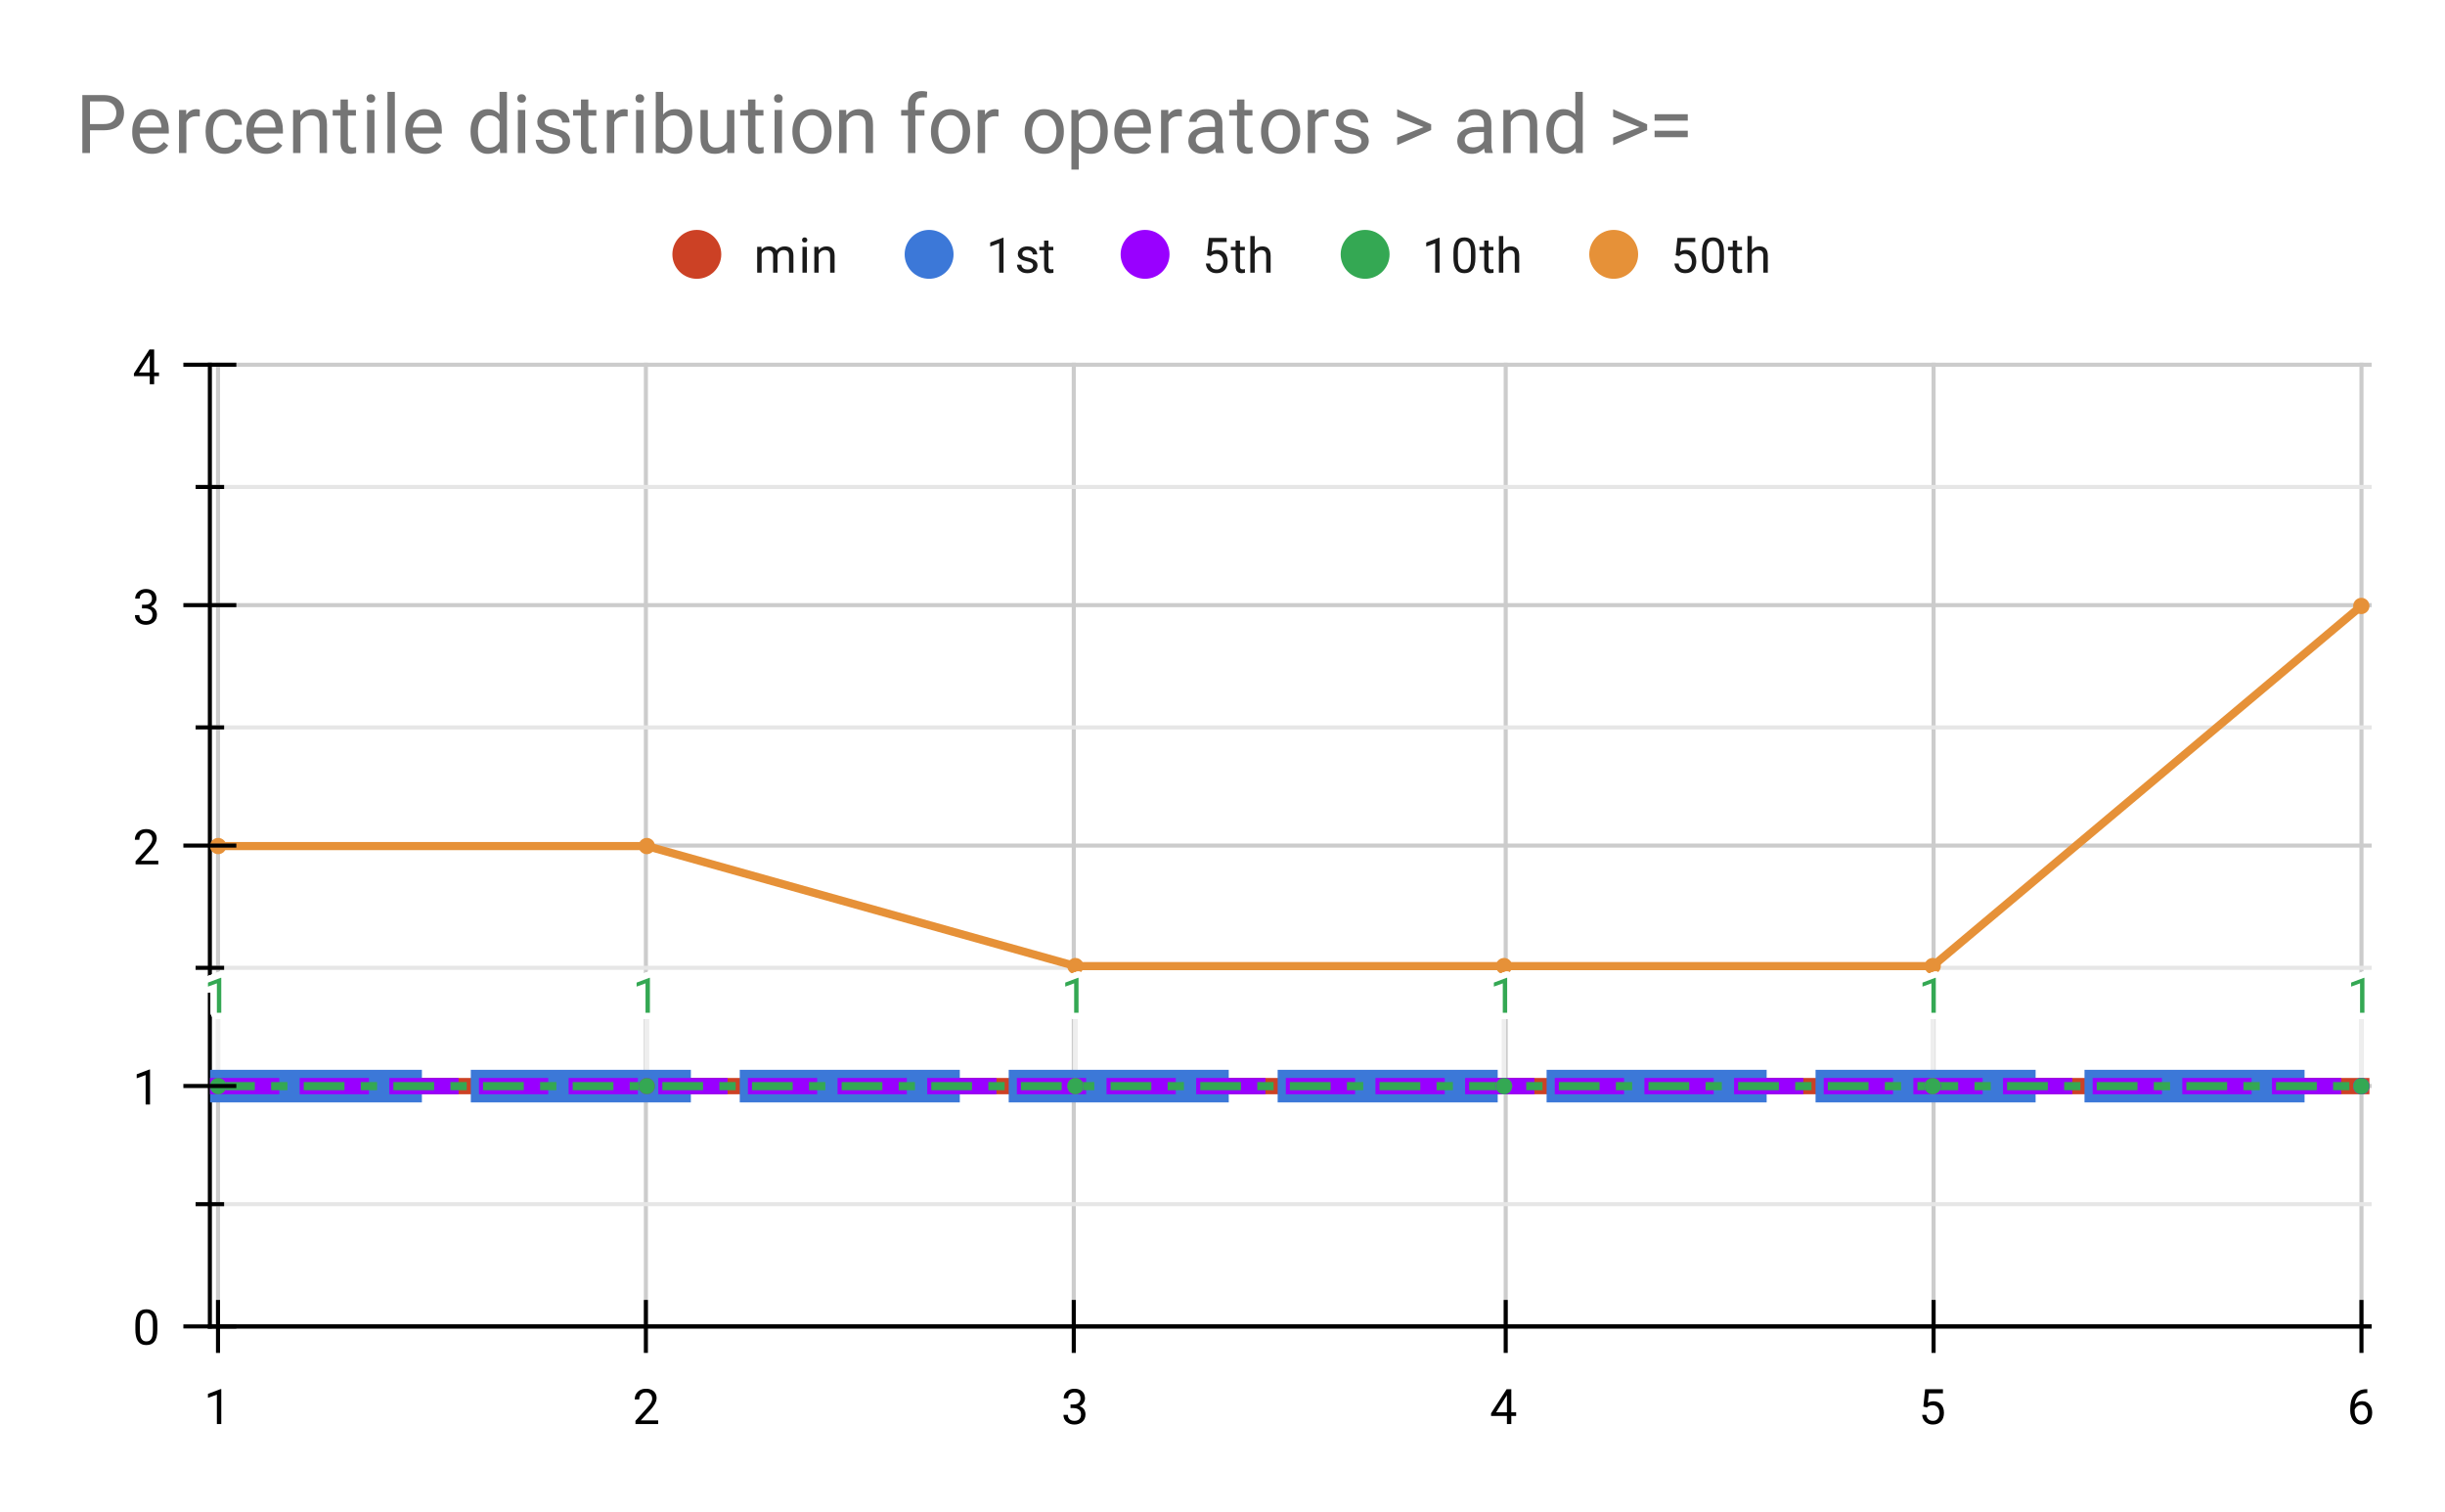 <svg version="1.1" viewBox="0.0 0.0 600.0 371.0" fill="none" stroke="none" stroke-linecap="square" stroke-miterlimit="10" width="600" height="371" xmlns:xlink="http://www.w3.org/1999/xlink" xmlns="http://www.w3.org/2000/svg"><path fill="#ffffff" d="M0 0L600.0 0L600.0 371.0L0 371.0L0 0Z" fill-rule="nonzero"/><path stroke="#cccccc" stroke-width="1.0" stroke-linecap="butt" d="M53.5 89.5L53.5 325.5" fill-rule="nonzero"/><path stroke="#cccccc" stroke-width="1.0" stroke-linecap="butt" d="M158.5 89.5L158.5 325.5" fill-rule="nonzero"/><path stroke="#cccccc" stroke-width="1.0" stroke-linecap="butt" d="M263.5 89.5L263.5 325.5" fill-rule="nonzero"/><path stroke="#cccccc" stroke-width="1.0" stroke-linecap="butt" d="M369.5 89.5L369.5 325.5" fill-rule="nonzero"/><path stroke="#cccccc" stroke-width="1.0" stroke-linecap="butt" d="M474.5 89.5L474.5 325.5" fill-rule="nonzero"/><path stroke="#cccccc" stroke-width="1.0" stroke-linecap="butt" d="M579.5 89.5L579.5 325.5" fill-rule="nonzero"/><path stroke="#333333" stroke-width="1.0" stroke-linecap="butt" d="M51.5 325.5L581.5 325.5" fill-rule="nonzero"/><path stroke="#cccccc" stroke-width="1.0" stroke-linecap="butt" d="M51.5 266.5L581.5 266.5" fill-rule="nonzero"/><path stroke="#cccccc" stroke-width="1.0" stroke-linecap="butt" d="M51.5 207.5L581.5 207.5" fill-rule="nonzero"/><path stroke="#cccccc" stroke-width="1.0" stroke-linecap="butt" d="M51.5 148.5L581.5 148.5" fill-rule="nonzero"/><path stroke="#cccccc" stroke-width="1.0" stroke-linecap="butt" d="M51.5 89.5L581.5 89.5" fill-rule="nonzero"/><path stroke="#e6e6e6" stroke-width="1.0" stroke-linecap="butt" d="M51.5 295.5L581.5 295.5" fill-rule="nonzero"/><path stroke="#e6e6e6" stroke-width="1.0" stroke-linecap="butt" d="M51.5 237.5L581.5 237.5" fill-rule="nonzero"/><path stroke="#e6e6e6" stroke-width="1.0" stroke-linecap="butt" d="M51.5 178.5L581.5 178.5" fill-rule="nonzero"/><path stroke="#e6e6e6" stroke-width="1.0" stroke-linecap="butt" d="M51.5 119.5L581.5 119.5" fill-rule="nonzero"/><path stroke="#eeeeee" stroke-width="1.0" stroke-linecap="butt" d="M53.535 250.533L53.535 266.533" fill-rule="nonzero"/><path stroke="#eeeeee" stroke-width="1.0" stroke-linecap="butt" d="M158.721 250.533L158.721 266.533" fill-rule="nonzero"/><path stroke="#eeeeee" stroke-width="1.0" stroke-linecap="butt" d="M263.907 250.533L263.907 266.533" fill-rule="nonzero"/><path stroke="#eeeeee" stroke-width="1.0" stroke-linecap="butt" d="M369.093 250.533L369.093 266.533" fill-rule="nonzero"/><path stroke="#eeeeee" stroke-width="1.0" stroke-linecap="butt" d="M474.279 250.533L474.279 266.533" fill-rule="nonzero"/><path stroke="#eeeeee" stroke-width="1.0" stroke-linecap="butt" d="M579.465 250.533L579.465 266.533" fill-rule="nonzero"/><path stroke="#eeeeee" stroke-width="1.0" stroke-linecap="butt" d="M53.535 250.533L53.535 266.533" fill-rule="nonzero"/><path stroke="#eeeeee" stroke-width="1.0" stroke-linecap="butt" d="M158.721 250.533L158.721 266.533" fill-rule="nonzero"/><path stroke="#eeeeee" stroke-width="1.0" stroke-linecap="butt" d="M263.907 250.533L263.907 266.533" fill-rule="nonzero"/><path stroke="#eeeeee" stroke-width="1.0" stroke-linecap="butt" d="M369.093 250.533L369.093 266.533" fill-rule="nonzero"/><path stroke="#eeeeee" stroke-width="1.0" stroke-linecap="butt" d="M474.279 250.533L474.279 266.533" fill-rule="nonzero"/><path stroke="#eeeeee" stroke-width="1.0" stroke-linecap="butt" d="M579.465 250.533L579.465 266.533" fill-rule="nonzero"/><path stroke="#eeeeee" stroke-width="1.0" stroke-linecap="butt" d="M53.535 250.533L53.535 266.533" fill-rule="nonzero"/><path stroke="#eeeeee" stroke-width="1.0" stroke-linecap="butt" d="M158.721 250.533L158.721 266.533" fill-rule="nonzero"/><path stroke="#eeeeee" stroke-width="1.0" stroke-linecap="butt" d="M263.907 250.533L263.907 266.533" fill-rule="nonzero"/><path stroke="#eeeeee" stroke-width="1.0" stroke-linecap="butt" d="M369.093 250.533L369.093 266.533" fill-rule="nonzero"/><path stroke="#eeeeee" stroke-width="1.0" stroke-linecap="butt" d="M474.279 250.533L474.279 266.533" fill-rule="nonzero"/><path stroke="#eeeeee" stroke-width="1.0" stroke-linecap="butt" d="M579.465 250.533L579.465 266.533" fill-rule="nonzero"/><path stroke="#eeeeee" stroke-width="1.0" stroke-linecap="butt" d="M53.535 250.533L53.535 266.533" fill-rule="nonzero"/><path stroke="#eeeeee" stroke-width="1.0" stroke-linecap="butt" d="M158.721 250.533L158.721 266.533" fill-rule="nonzero"/><path stroke="#eeeeee" stroke-width="1.0" stroke-linecap="butt" d="M263.907 250.533L263.907 266.533" fill-rule="nonzero"/><path stroke="#eeeeee" stroke-width="1.0" stroke-linecap="butt" d="M369.093 250.533L369.093 266.533" fill-rule="nonzero"/><path stroke="#eeeeee" stroke-width="1.0" stroke-linecap="butt" d="M474.279 250.533L474.279 266.533" fill-rule="nonzero"/><path stroke="#eeeeee" stroke-width="1.0" stroke-linecap="butt" d="M579.465 250.533L579.465 266.533" fill-rule="nonzero"/><path stroke="#000000" stroke-width="1.0" stroke-linecap="butt" d="M581.5 325.5L51.5 325.5" fill-rule="nonzero"/><path stroke="#000000" stroke-width="1.0" stroke-linecap="butt" d="M51.5 325.5L51.5 89.5" fill-rule="nonzero"/><clipPath id="id_0"><path d="M51.55 89.783L581.45 89.783L581.45 325.45L51.55 325.45L51.55 89.783Z" clip-rule="nonzero"/></clipPath><path stroke="#cc4125" stroke-width="4.0" stroke-linecap="butt" clip-path="url(#id_0)" d="M53.535 266.533L158.721 266.533L263.907 266.533L369.093 266.533L474.279 266.533L579.465 266.533" fill-rule="nonzero"/><path stroke="#3c78d8" stroke-width="8.0" stroke-linecap="butt" stroke-dasharray="46.0,20.0" clip-path="url(#id_0)" d="M53.535 266.533L158.721 266.533L263.907 266.533L369.093 266.533L474.279 266.533L579.465 266.533" fill-rule="nonzero"/><path stroke="#9900ff" stroke-width="4.0" stroke-linecap="butt" stroke-dasharray="13.0,9.0" clip-path="url(#id_0)" d="M53.535 266.533L158.721 266.533L263.907 266.533L369.093 266.533L474.279 266.533L579.465 266.533" fill-rule="nonzero"/><path stroke="#34a853" stroke-width="2.0" stroke-linecap="butt" stroke-dasharray="8.0,6.0,2.0,6.0" clip-path="url(#id_0)" d="M53.535 266.533L158.721 266.533L263.907 266.533L369.093 266.533L474.279 266.533L579.465 266.533" fill-rule="nonzero"/><path stroke="#e69138" stroke-width="2.0" stroke-linecap="butt" clip-path="url(#id_0)" d="M53.535 207.617L158.721 207.617L263.907 237.075L369.093 237.075L474.279 237.075L579.465 148.7" fill-rule="nonzero"/><path fill="#cc4125" clip-path="url(#id_0)" d="M55.535 266.533C55.535 267.638 54.64 268.533 53.535 268.533C52.43 268.533 51.535 267.638 51.535 266.533C51.535 265.429 52.43 264.533 53.535 264.533C54.64 264.533 55.535 265.429 55.535 266.533Z" fill-rule="nonzero"/><path fill="#cc4125" clip-path="url(#id_0)" d="M160.721 266.533C160.721 267.638 159.826 268.533 158.721 268.533C157.616 268.533 156.721 267.638 156.721 266.533C156.721 265.429 157.616 264.533 158.721 264.533C159.826 264.533 160.721 265.429 160.721 266.533Z" fill-rule="nonzero"/><path fill="#cc4125" clip-path="url(#id_0)" d="M265.907 266.533C265.907 267.638 265.012 268.533 263.907 268.533C262.802 268.533 261.907 267.638 261.907 266.533C261.907 265.429 262.802 264.533 263.907 264.533C265.012 264.533 265.907 265.429 265.907 266.533Z" fill-rule="nonzero"/><path fill="#cc4125" clip-path="url(#id_0)" d="M371.093 266.533C371.093 267.638 370.198 268.533 369.093 268.533C367.988 268.533 367.093 267.638 367.093 266.533C367.093 265.429 367.988 264.533 369.093 264.533C370.198 264.533 371.093 265.429 371.093 266.533Z" fill-rule="nonzero"/><path fill="#cc4125" clip-path="url(#id_0)" d="M476.279 266.533C476.279 267.638 475.384 268.533 474.279 268.533C473.174 268.533 472.279 267.638 472.279 266.533C472.279 265.429 473.174 264.533 474.279 264.533C475.384 264.533 476.279 265.429 476.279 266.533Z" fill-rule="nonzero"/><path fill="#cc4125" clip-path="url(#id_0)" d="M581.465 266.533C581.465 267.638 580.57 268.533 579.465 268.533C578.36 268.533 577.465 267.638 577.465 266.533C577.465 265.429 578.36 264.533 579.465 264.533C580.57 264.533 581.465 265.429 581.465 266.533Z" fill-rule="nonzero"/><path fill="#3c78d8" clip-path="url(#id_0)" d="M55.535 266.533C55.535 267.638 54.64 268.533 53.535 268.533C52.43 268.533 51.535 267.638 51.535 266.533C51.535 265.429 52.43 264.533 53.535 264.533C54.64 264.533 55.535 265.429 55.535 266.533Z" fill-rule="nonzero"/><path fill="#3c78d8" clip-path="url(#id_0)" d="M160.721 266.533C160.721 267.638 159.826 268.533 158.721 268.533C157.616 268.533 156.721 267.638 156.721 266.533C156.721 265.429 157.616 264.533 158.721 264.533C159.826 264.533 160.721 265.429 160.721 266.533Z" fill-rule="nonzero"/><path fill="#3c78d8" clip-path="url(#id_0)" d="M265.907 266.533C265.907 267.638 265.012 268.533 263.907 268.533C262.802 268.533 261.907 267.638 261.907 266.533C261.907 265.429 262.802 264.533 263.907 264.533C265.012 264.533 265.907 265.429 265.907 266.533Z" fill-rule="nonzero"/><path fill="#3c78d8" clip-path="url(#id_0)" d="M371.093 266.533C371.093 267.638 370.198 268.533 369.093 268.533C367.988 268.533 367.093 267.638 367.093 266.533C367.093 265.429 367.988 264.533 369.093 264.533C370.198 264.533 371.093 265.429 371.093 266.533Z" fill-rule="nonzero"/><path fill="#3c78d8" clip-path="url(#id_0)" d="M476.279 266.533C476.279 267.638 475.384 268.533 474.279 268.533C473.174 268.533 472.279 267.638 472.279 266.533C472.279 265.429 473.174 264.533 474.279 264.533C475.384 264.533 476.279 265.429 476.279 266.533Z" fill-rule="nonzero"/><path fill="#3c78d8" clip-path="url(#id_0)" d="M581.465 266.533C581.465 267.638 580.57 268.533 579.465 268.533C578.36 268.533 577.465 267.638 577.465 266.533C577.465 265.429 578.36 264.533 579.465 264.533C580.57 264.533 581.465 265.429 581.465 266.533Z" fill-rule="nonzero"/><path fill="#9900ff" clip-path="url(#id_0)" d="M55.535 266.533C55.535 267.638 54.64 268.533 53.535 268.533C52.43 268.533 51.535 267.638 51.535 266.533C51.535 265.429 52.43 264.533 53.535 264.533C54.64 264.533 55.535 265.429 55.535 266.533Z" fill-rule="nonzero"/><path fill="#9900ff" clip-path="url(#id_0)" d="M160.721 266.533C160.721 267.638 159.826 268.533 158.721 268.533C157.616 268.533 156.721 267.638 156.721 266.533C156.721 265.429 157.616 264.533 158.721 264.533C159.826 264.533 160.721 265.429 160.721 266.533Z" fill-rule="nonzero"/><path fill="#9900ff" clip-path="url(#id_0)" d="M265.907 266.533C265.907 267.638 265.012 268.533 263.907 268.533C262.802 268.533 261.907 267.638 261.907 266.533C261.907 265.429 262.802 264.533 263.907 264.533C265.012 264.533 265.907 265.429 265.907 266.533Z" fill-rule="nonzero"/><path fill="#9900ff" clip-path="url(#id_0)" d="M371.093 266.533C371.093 267.638 370.198 268.533 369.093 268.533C367.988 268.533 367.093 267.638 367.093 266.533C367.093 265.429 367.988 264.533 369.093 264.533C370.198 264.533 371.093 265.429 371.093 266.533Z" fill-rule="nonzero"/><path fill="#9900ff" clip-path="url(#id_0)" d="M476.279 266.533C476.279 267.638 475.384 268.533 474.279 268.533C473.174 268.533 472.279 267.638 472.279 266.533C472.279 265.429 473.174 264.533 474.279 264.533C475.384 264.533 476.279 265.429 476.279 266.533Z" fill-rule="nonzero"/><path fill="#9900ff" clip-path="url(#id_0)" d="M581.465 266.533C581.465 267.638 580.57 268.533 579.465 268.533C578.36 268.533 577.465 267.638 577.465 266.533C577.465 265.429 578.36 264.533 579.465 264.533C580.57 264.533 581.465 265.429 581.465 266.533Z" fill-rule="nonzero"/><path fill="#34a853" clip-path="url(#id_0)" d="M55.535 266.533C55.535 267.638 54.64 268.533 53.535 268.533C52.43 268.533 51.535 267.638 51.535 266.533C51.535 265.429 52.43 264.533 53.535 264.533C54.64 264.533 55.535 265.429 55.535 266.533Z" fill-rule="nonzero"/><path fill="#34a853" clip-path="url(#id_0)" d="M160.721 266.533C160.721 267.638 159.826 268.533 158.721 268.533C157.616 268.533 156.721 267.638 156.721 266.533C156.721 265.429 157.616 264.533 158.721 264.533C159.826 264.533 160.721 265.429 160.721 266.533Z" fill-rule="nonzero"/><path fill="#34a853" clip-path="url(#id_0)" d="M265.907 266.533C265.907 267.638 265.012 268.533 263.907 268.533C262.802 268.533 261.907 267.638 261.907 266.533C261.907 265.429 262.802 264.533 263.907 264.533C265.012 264.533 265.907 265.429 265.907 266.533Z" fill-rule="nonzero"/><path fill="#34a853" clip-path="url(#id_0)" d="M371.093 266.533C371.093 267.638 370.198 268.533 369.093 268.533C367.988 268.533 367.093 267.638 367.093 266.533C367.093 265.429 367.988 264.533 369.093 264.533C370.198 264.533 371.093 265.429 371.093 266.533Z" fill-rule="nonzero"/><path fill="#34a853" clip-path="url(#id_0)" d="M476.279 266.533C476.279 267.638 475.384 268.533 474.279 268.533C473.174 268.533 472.279 267.638 472.279 266.533C472.279 265.429 473.174 264.533 474.279 264.533C475.384 264.533 476.279 265.429 476.279 266.533Z" fill-rule="nonzero"/><path fill="#34a853" clip-path="url(#id_0)" d="M581.465 266.533C581.465 267.638 580.57 268.533 579.465 268.533C578.36 268.533 577.465 267.638 577.465 266.533C577.465 265.429 578.36 264.533 579.465 264.533C580.57 264.533 581.465 265.429 581.465 266.533Z" fill-rule="nonzero"/><path fill="#e69138" clip-path="url(#id_0)" d="M55.535 207.617C55.535 208.721 54.64 209.617 53.535 209.617C52.43 209.617 51.535 208.721 51.535 207.617C51.535 206.512 52.43 205.617 53.535 205.617C54.64 205.617 55.535 206.512 55.535 207.617Z" fill-rule="nonzero"/><path fill="#e69138" clip-path="url(#id_0)" d="M160.721 207.617C160.721 208.721 159.826 209.617 158.721 209.617C157.616 209.617 156.721 208.721 156.721 207.617C156.721 206.512 157.616 205.617 158.721 205.617C159.826 205.617 160.721 206.512 160.721 207.617Z" fill-rule="nonzero"/><path fill="#e69138" clip-path="url(#id_0)" d="M265.907 237.075C265.907 238.18 265.012 239.075 263.907 239.075C262.802 239.075 261.907 238.18 261.907 237.075C261.907 235.97 262.802 235.075 263.907 235.075C265.012 235.075 265.907 235.97 265.907 237.075Z" fill-rule="nonzero"/><path fill="#e69138" clip-path="url(#id_0)" d="M371.093 237.075C371.093 238.18 370.198 239.075 369.093 239.075C367.988 239.075 367.093 238.18 367.093 237.075C367.093 235.97 367.988 235.075 369.093 235.075C370.198 235.075 371.093 235.97 371.093 237.075Z" fill-rule="nonzero"/><path fill="#e69138" clip-path="url(#id_0)" d="M476.279 237.075C476.279 238.18 475.384 239.075 474.279 239.075C473.174 239.075 472.279 238.18 472.279 237.075C472.279 235.97 473.174 235.075 474.279 235.075C475.384 235.075 476.279 235.97 476.279 237.075Z" fill-rule="nonzero"/><path fill="#e69138" clip-path="url(#id_0)" d="M581.465 148.7C581.465 149.805 580.57 150.7 579.465 150.7C578.36 150.7 577.465 149.805 577.465 148.7C577.465 147.595 578.36 146.7 579.465 146.7C580.57 146.7 581.465 147.595 581.465 148.7Z" fill-rule="nonzero"/><path stroke="#000000" stroke-width="1.0" stroke-linecap="butt" d="M53.5 331.5L53.5 319.5" fill-rule="nonzero"/><path stroke="#000000" stroke-width="1.0" stroke-linecap="butt" d="M158.5 331.5L158.5 319.5" fill-rule="nonzero"/><path stroke="#000000" stroke-width="1.0" stroke-linecap="butt" d="M263.5 331.5L263.5 319.5" fill-rule="nonzero"/><path stroke="#000000" stroke-width="1.0" stroke-linecap="butt" d="M369.5 331.5L369.5 319.5" fill-rule="nonzero"/><path stroke="#000000" stroke-width="1.0" stroke-linecap="butt" d="M474.5 331.5L474.5 319.5" fill-rule="nonzero"/><path stroke="#000000" stroke-width="1.0" stroke-linecap="butt" d="M579.5 331.5L579.5 319.5" fill-rule="nonzero"/><path stroke="#000000" stroke-width="1.0" stroke-linecap="butt" d="M48.5 295.5L54.5 295.5" fill-rule="nonzero"/><path stroke="#000000" stroke-width="1.0" stroke-linecap="butt" d="M48.5 237.5L54.5 237.5" fill-rule="nonzero"/><path stroke="#000000" stroke-width="1.0" stroke-linecap="butt" d="M48.5 178.5L54.5 178.5" fill-rule="nonzero"/><path stroke="#000000" stroke-width="1.0" stroke-linecap="butt" d="M48.5 119.5L54.5 119.5" fill-rule="nonzero"/><path stroke="#000000" stroke-width="1.0" stroke-linecap="butt" d="M45.5 325.5L57.5 325.5" fill-rule="nonzero"/><path stroke="#000000" stroke-width="1.0" stroke-linecap="butt" d="M45.5 266.5L57.5 266.5" fill-rule="nonzero"/><path stroke="#000000" stroke-width="1.0" stroke-linecap="butt" d="M45.5 207.5L57.5 207.5" fill-rule="nonzero"/><path stroke="#000000" stroke-width="1.0" stroke-linecap="butt" d="M45.5 148.5L57.5 148.5" fill-rule="nonzero"/><path stroke="#000000" stroke-width="1.0" stroke-linecap="butt" d="M45.5 89.5L57.5 89.5" fill-rule="nonzero"/><path stroke="#ffffff" stroke-width="3.0" stroke-linejoin="round" stroke-linecap="round" d="M54.301 239.955L54.301 248.533L53.223 248.533L53.223 241.315L51.035 242.111L51.035 241.127L54.144 239.955L54.301 239.955Z" fill-rule="nonzero"/><path fill="#cc4125" d="M54.301 239.955L54.301 248.533L53.223 248.533L53.223 241.315L51.035 242.111L51.035 241.127L54.144 239.955L54.301 239.955Z" fill-rule="nonzero"/><path stroke="#ffffff" stroke-width="3.0" stroke-linejoin="round" stroke-linecap="round" d="M159.487 239.955L159.487 248.533L158.409 248.533L158.409 241.315L156.221 242.111L156.221 241.127L159.33 239.955L159.487 239.955Z" fill-rule="nonzero"/><path fill="#cc4125" d="M159.487 239.955L159.487 248.533L158.409 248.533L158.409 241.315L156.221 242.111L156.221 241.127L159.33 239.955L159.487 239.955Z" fill-rule="nonzero"/><path stroke="#ffffff" stroke-width="3.0" stroke-linejoin="round" stroke-linecap="round" d="M264.673 239.955L264.673 248.533L263.594 248.533L263.594 241.315L261.407 242.111L261.407 241.127L264.516 239.955L264.673 239.955Z" fill-rule="nonzero"/><path fill="#cc4125" d="M264.673 239.955L264.673 248.533L263.594 248.533L263.594 241.315L261.407 242.111L261.407 241.127L264.516 239.955L264.673 239.955Z" fill-rule="nonzero"/><path stroke="#ffffff" stroke-width="3.0" stroke-linejoin="round" stroke-linecap="round" d="M369.859 239.955L369.859 248.533L368.781 248.533L368.781 241.315L366.593 242.111L366.593 241.127L369.702 239.955L369.859 239.955Z" fill-rule="nonzero"/><path fill="#cc4125" d="M369.859 239.955L369.859 248.533L368.781 248.533L368.781 241.315L366.593 242.111L366.593 241.127L369.702 239.955L369.859 239.955Z" fill-rule="nonzero"/><path stroke="#ffffff" stroke-width="3.0" stroke-linejoin="round" stroke-linecap="round" d="M475.045 239.955L475.045 248.533L473.966 248.533L473.966 241.315L471.779 242.111L471.779 241.127L474.888 239.955L475.045 239.955Z" fill-rule="nonzero"/><path fill="#cc4125" d="M475.045 239.955L475.045 248.533L473.966 248.533L473.966 241.315L471.779 242.111L471.779 241.127L474.888 239.955L475.045 239.955Z" fill-rule="nonzero"/><path stroke="#ffffff" stroke-width="3.0" stroke-linejoin="round" stroke-linecap="round" d="M580.231 239.955L580.231 248.533L579.152 248.533L579.152 241.315L576.965 242.111L576.965 241.127L580.074 239.955L580.231 239.955Z" fill-rule="nonzero"/><path fill="#cc4125" d="M580.231 239.955L580.231 248.533L579.152 248.533L579.152 241.315L576.965 242.111L576.965 241.127L580.074 239.955L580.231 239.955Z" fill-rule="nonzero"/><path stroke="#ffffff" stroke-width="3.0" stroke-linejoin="round" stroke-linecap="round" d="M54.301 239.955L54.301 248.533L53.223 248.533L53.223 241.315L51.035 242.111L51.035 241.127L54.144 239.955L54.301 239.955Z" fill-rule="nonzero"/><path fill="#3c78d8" d="M54.301 239.955L54.301 248.533L53.223 248.533L53.223 241.315L51.035 242.111L51.035 241.127L54.144 239.955L54.301 239.955Z" fill-rule="nonzero"/><path stroke="#ffffff" stroke-width="3.0" stroke-linejoin="round" stroke-linecap="round" d="M159.487 239.955L159.487 248.533L158.409 248.533L158.409 241.315L156.221 242.111L156.221 241.127L159.33 239.955L159.487 239.955Z" fill-rule="nonzero"/><path fill="#3c78d8" d="M159.487 239.955L159.487 248.533L158.409 248.533L158.409 241.315L156.221 242.111L156.221 241.127L159.33 239.955L159.487 239.955Z" fill-rule="nonzero"/><path stroke="#ffffff" stroke-width="3.0" stroke-linejoin="round" stroke-linecap="round" d="M264.673 239.955L264.673 248.533L263.594 248.533L263.594 241.315L261.407 242.111L261.407 241.127L264.516 239.955L264.673 239.955Z" fill-rule="nonzero"/><path fill="#3c78d8" d="M264.673 239.955L264.673 248.533L263.594 248.533L263.594 241.315L261.407 242.111L261.407 241.127L264.516 239.955L264.673 239.955Z" fill-rule="nonzero"/><path stroke="#ffffff" stroke-width="3.0" stroke-linejoin="round" stroke-linecap="round" d="M369.859 239.955L369.859 248.533L368.781 248.533L368.781 241.315L366.593 242.111L366.593 241.127L369.702 239.955L369.859 239.955Z" fill-rule="nonzero"/><path fill="#3c78d8" d="M369.859 239.955L369.859 248.533L368.781 248.533L368.781 241.315L366.593 242.111L366.593 241.127L369.702 239.955L369.859 239.955Z" fill-rule="nonzero"/><path stroke="#ffffff" stroke-width="3.0" stroke-linejoin="round" stroke-linecap="round" d="M475.045 239.955L475.045 248.533L473.966 248.533L473.966 241.315L471.779 242.111L471.779 241.127L474.888 239.955L475.045 239.955Z" fill-rule="nonzero"/><path fill="#3c78d8" d="M475.045 239.955L475.045 248.533L473.966 248.533L473.966 241.315L471.779 242.111L471.779 241.127L474.888 239.955L475.045 239.955Z" fill-rule="nonzero"/><path stroke="#ffffff" stroke-width="3.0" stroke-linejoin="round" stroke-linecap="round" d="M580.231 239.955L580.231 248.533L579.152 248.533L579.152 241.315L576.965 242.111L576.965 241.127L580.074 239.955L580.231 239.955Z" fill-rule="nonzero"/><path fill="#3c78d8" d="M580.231 239.955L580.231 248.533L579.152 248.533L579.152 241.315L576.965 242.111L576.965 241.127L580.074 239.955L580.231 239.955Z" fill-rule="nonzero"/><path stroke="#ffffff" stroke-width="3.0" stroke-linejoin="round" stroke-linecap="round" d="M54.301 239.955L54.301 248.533L53.223 248.533L53.223 241.315L51.035 242.111L51.035 241.127L54.144 239.955L54.301 239.955Z" fill-rule="nonzero"/><path fill="#9900ff" d="M54.301 239.955L54.301 248.533L53.223 248.533L53.223 241.315L51.035 242.111L51.035 241.127L54.144 239.955L54.301 239.955Z" fill-rule="nonzero"/><path stroke="#ffffff" stroke-width="3.0" stroke-linejoin="round" stroke-linecap="round" d="M159.487 239.955L159.487 248.533L158.409 248.533L158.409 241.315L156.221 242.111L156.221 241.127L159.33 239.955L159.487 239.955Z" fill-rule="nonzero"/><path fill="#9900ff" d="M159.487 239.955L159.487 248.533L158.409 248.533L158.409 241.315L156.221 242.111L156.221 241.127L159.33 239.955L159.487 239.955Z" fill-rule="nonzero"/><path stroke="#ffffff" stroke-width="3.0" stroke-linejoin="round" stroke-linecap="round" d="M264.673 239.955L264.673 248.533L263.594 248.533L263.594 241.315L261.407 242.111L261.407 241.127L264.516 239.955L264.673 239.955Z" fill-rule="nonzero"/><path fill="#9900ff" d="M264.673 239.955L264.673 248.533L263.594 248.533L263.594 241.315L261.407 242.111L261.407 241.127L264.516 239.955L264.673 239.955Z" fill-rule="nonzero"/><path stroke="#ffffff" stroke-width="3.0" stroke-linejoin="round" stroke-linecap="round" d="M369.859 239.955L369.859 248.533L368.781 248.533L368.781 241.315L366.593 242.111L366.593 241.127L369.702 239.955L369.859 239.955Z" fill-rule="nonzero"/><path fill="#9900ff" d="M369.859 239.955L369.859 248.533L368.781 248.533L368.781 241.315L366.593 242.111L366.593 241.127L369.702 239.955L369.859 239.955Z" fill-rule="nonzero"/><path stroke="#ffffff" stroke-width="3.0" stroke-linejoin="round" stroke-linecap="round" d="M475.045 239.955L475.045 248.533L473.966 248.533L473.966 241.315L471.779 242.111L471.779 241.127L474.888 239.955L475.045 239.955Z" fill-rule="nonzero"/><path fill="#9900ff" d="M475.045 239.955L475.045 248.533L473.966 248.533L473.966 241.315L471.779 242.111L471.779 241.127L474.888 239.955L475.045 239.955Z" fill-rule="nonzero"/><path stroke="#ffffff" stroke-width="3.0" stroke-linejoin="round" stroke-linecap="round" d="M580.231 239.955L580.231 248.533L579.152 248.533L579.152 241.315L576.965 242.111L576.965 241.127L580.074 239.955L580.231 239.955Z" fill-rule="nonzero"/><path fill="#9900ff" d="M580.231 239.955L580.231 248.533L579.152 248.533L579.152 241.315L576.965 242.111L576.965 241.127L580.074 239.955L580.231 239.955Z" fill-rule="nonzero"/><path stroke="#ffffff" stroke-width="3.0" stroke-linejoin="round" stroke-linecap="round" d="M54.301 239.955L54.301 248.533L53.223 248.533L53.223 241.315L51.035 242.111L51.035 241.127L54.144 239.955L54.301 239.955Z" fill-rule="nonzero"/><path fill="#34a853" d="M54.301 239.955L54.301 248.533L53.223 248.533L53.223 241.315L51.035 242.111L51.035 241.127L54.144 239.955L54.301 239.955Z" fill-rule="nonzero"/><path stroke="#ffffff" stroke-width="3.0" stroke-linejoin="round" stroke-linecap="round" d="M159.487 239.955L159.487 248.533L158.409 248.533L158.409 241.315L156.221 242.111L156.221 241.127L159.33 239.955L159.487 239.955Z" fill-rule="nonzero"/><path fill="#34a853" d="M159.487 239.955L159.487 248.533L158.409 248.533L158.409 241.315L156.221 242.111L156.221 241.127L159.33 239.955L159.487 239.955Z" fill-rule="nonzero"/><path stroke="#ffffff" stroke-width="3.0" stroke-linejoin="round" stroke-linecap="round" d="M264.673 239.955L264.673 248.533L263.594 248.533L263.594 241.315L261.407 242.111L261.407 241.127L264.516 239.955L264.673 239.955Z" fill-rule="nonzero"/><path fill="#34a853" d="M264.673 239.955L264.673 248.533L263.594 248.533L263.594 241.315L261.407 242.111L261.407 241.127L264.516 239.955L264.673 239.955Z" fill-rule="nonzero"/><path stroke="#ffffff" stroke-width="3.0" stroke-linejoin="round" stroke-linecap="round" d="M369.859 239.955L369.859 248.533L368.781 248.533L368.781 241.315L366.593 242.111L366.593 241.127L369.702 239.955L369.859 239.955Z" fill-rule="nonzero"/><path fill="#34a853" d="M369.859 239.955L369.859 248.533L368.781 248.533L368.781 241.315L366.593 242.111L366.593 241.127L369.702 239.955L369.859 239.955Z" fill-rule="nonzero"/><path stroke="#ffffff" stroke-width="3.0" stroke-linejoin="round" stroke-linecap="round" d="M475.045 239.955L475.045 248.533L473.966 248.533L473.966 241.315L471.779 242.111L471.779 241.127L474.888 239.955L475.045 239.955Z" fill-rule="nonzero"/><path fill="#34a853" d="M475.045 239.955L475.045 248.533L473.966 248.533L473.966 241.315L471.779 242.111L471.779 241.127L474.888 239.955L475.045 239.955Z" fill-rule="nonzero"/><path stroke="#ffffff" stroke-width="3.0" stroke-linejoin="round" stroke-linecap="round" d="M580.231 239.955L580.231 248.533L579.152 248.533L579.152 241.315L576.965 242.111L576.965 241.127L580.074 239.955L580.231 239.955Z" fill-rule="nonzero"/><path fill="#34a853" d="M580.231 239.955L580.231 248.533L579.152 248.533L579.152 241.315L576.965 242.111L576.965 241.127L580.074 239.955L580.231 239.955Z" fill-rule="nonzero"/><path fill="#000000" d="M38.612 324.997L38.612 326.309Q38.612 327.356 38.425 328.075Q38.237 328.794 37.878 329.231Q37.534 329.669 37.034 329.872Q36.55 330.075 35.925 330.075Q35.441 330.075 35.019 329.95Q34.597 329.825 34.269 329.559Q33.941 329.278 33.706 328.841Q33.472 328.403 33.347 327.778Q33.222 327.137 33.222 326.309L33.222 324.997Q33.222 323.95 33.409 323.247Q33.612 322.544 33.956 322.106Q34.316 321.669 34.8 321.481Q35.3 321.294 35.909 321.294Q36.409 321.294 36.831 321.419Q37.253 321.544 37.581 321.809Q37.909 322.059 38.128 322.497Q38.362 322.919 38.487 323.544Q38.612 324.169 38.612 324.997ZM37.519 326.481L37.519 324.825Q37.519 324.247 37.456 323.809Q37.394 323.372 37.253 323.059Q37.128 322.747 36.925 322.559Q36.737 322.372 36.487 322.278Q36.237 322.184 35.909 322.184Q35.534 322.184 35.222 322.325Q34.925 322.466 34.722 322.778Q34.519 323.091 34.409 323.606Q34.316 324.106 34.316 324.825L34.316 326.481Q34.316 327.059 34.378 327.497Q34.456 327.934 34.581 328.262Q34.722 328.575 34.909 328.778Q35.112 328.981 35.362 329.075Q35.612 329.169 35.925 329.169Q36.331 329.169 36.628 329.028Q36.925 328.872 37.128 328.544Q37.331 328.216 37.425 327.716Q37.519 327.2 37.519 326.481Z" fill-rule="nonzero"/><path fill="#000000" d="M36.816 262.455L36.816 271.033L35.737 271.033L35.737 263.815L33.55 264.611L33.55 263.627L36.659 262.455L36.816 262.455Z" fill-rule="nonzero"/><path fill="#000000" d="M38.847 211.226L38.847 212.117L33.269 212.117L33.269 211.335L36.066 208.226Q36.581 207.648 36.862 207.257Q37.144 206.851 37.253 206.539Q37.378 206.21 37.378 205.882Q37.378 205.46 37.206 205.117Q37.034 204.773 36.691 204.57Q36.362 204.351 35.878 204.351Q35.316 204.351 34.941 204.585Q34.566 204.804 34.378 205.195Q34.191 205.585 34.191 206.085L33.097 206.085Q33.097 205.367 33.409 204.773Q33.737 204.179 34.347 203.82Q34.972 203.46 35.878 203.46Q36.691 203.46 37.269 203.757Q37.847 204.039 38.144 204.554Q38.456 205.054 38.456 205.742Q38.456 206.117 38.331 206.507Q38.206 206.882 37.987 207.273Q37.769 207.648 37.472 208.023Q37.191 208.382 36.862 208.742L34.566 211.226L38.847 211.226Z" fill-rule="nonzero"/><path fill="#000000" d="M34.847 148.403L35.612 148.403Q36.191 148.403 36.55 148.216Q36.925 148.012 37.112 147.684Q37.3 147.356 37.3 146.934Q37.3 146.45 37.128 146.122Q36.972 145.778 36.644 145.606Q36.316 145.434 35.816 145.434Q35.347 145.434 35.003 145.622Q34.659 145.794 34.456 146.122Q34.269 146.45 34.269 146.903L33.175 146.903Q33.175 146.247 33.503 145.716Q33.831 145.184 34.425 144.872Q35.019 144.544 35.816 144.544Q36.581 144.544 37.159 144.825Q37.737 145.091 38.066 145.637Q38.394 146.169 38.394 146.966Q38.394 147.294 38.237 147.653Q38.081 148.012 37.769 148.341Q37.456 148.653 36.956 148.856Q36.472 149.059 35.769 149.059L34.847 149.059L34.847 148.403ZM34.847 149.294L34.847 148.637L35.769 148.637Q36.581 148.637 37.112 148.841Q37.644 149.028 37.956 149.356Q38.269 149.669 38.394 150.059Q38.519 150.434 38.519 150.825Q38.519 151.419 38.316 151.887Q38.112 152.341 37.737 152.669Q37.378 152.981 36.878 153.153Q36.394 153.325 35.816 153.325Q35.253 153.325 34.769 153.169Q34.284 152.997 33.909 152.7Q33.534 152.403 33.316 151.966Q33.112 151.512 33.112 150.95L34.191 150.95Q34.191 151.387 34.378 151.731Q34.581 152.059 34.941 152.247Q35.316 152.419 35.816 152.419Q36.316 152.419 36.675 152.247Q37.034 152.075 37.222 151.731Q37.425 151.372 37.425 150.841Q37.425 150.309 37.206 149.966Q36.987 149.622 36.566 149.466Q36.159 149.294 35.612 149.294L34.847 149.294Z" fill-rule="nonzero"/><path fill="#000000" d="M39.019 91.408L39.019 92.299L32.862 92.299L32.862 91.658L36.675 85.752L37.566 85.752L36.612 87.455L34.097 91.408L39.019 91.408ZM37.831 85.752L37.831 94.283L36.753 94.283L36.753 85.752L37.831 85.752Z" fill-rule="nonzero"/><path fill="#000000" d="M54.301 340.872L54.301 349.45L53.223 349.45L53.223 342.231L51.035 343.028L51.035 342.044L54.144 340.872L54.301 340.872Z" fill-rule="nonzero"/><path fill="#000000" d="M161.518 348.559L161.518 349.45L155.94 349.45L155.94 348.669L158.737 345.559Q159.252 344.981 159.534 344.591Q159.815 344.184 159.924 343.872Q160.049 343.544 160.049 343.216Q160.049 342.794 159.877 342.45Q159.705 342.106 159.362 341.903Q159.034 341.684 158.549 341.684Q157.987 341.684 157.612 341.919Q157.237 342.137 157.049 342.528Q156.862 342.919 156.862 343.419L155.768 343.419Q155.768 342.7 156.08 342.106Q156.409 341.512 157.018 341.153Q157.643 340.794 158.549 340.794Q159.362 340.794 159.94 341.091Q160.518 341.372 160.815 341.887Q161.127 342.387 161.127 343.075Q161.127 343.45 161.002 343.841Q160.877 344.216 160.659 344.606Q160.44 344.981 160.143 345.356Q159.862 345.716 159.534 346.075L157.237 348.559L161.518 348.559Z" fill-rule="nonzero"/><path fill="#000000" d="M262.704 344.653L263.469 344.653Q264.048 344.653 264.407 344.466Q264.782 344.262 264.969 343.934Q265.157 343.606 265.157 343.184Q265.157 342.7 264.985 342.372Q264.829 342.028 264.501 341.856Q264.173 341.684 263.673 341.684Q263.204 341.684 262.86 341.872Q262.516 342.044 262.313 342.372Q262.126 342.7 262.126 343.153L261.032 343.153Q261.032 342.497 261.36 341.966Q261.688 341.434 262.282 341.122Q262.876 340.794 263.673 340.794Q264.438 340.794 265.016 341.075Q265.594 341.341 265.923 341.887Q266.251 342.419 266.251 343.216Q266.251 343.544 266.094 343.903Q265.938 344.262 265.626 344.591Q265.313 344.903 264.813 345.106Q264.329 345.309 263.626 345.309L262.704 345.309L262.704 344.653ZM262.704 345.544L262.704 344.887L263.626 344.887Q264.438 344.887 264.969 345.091Q265.501 345.278 265.813 345.606Q266.126 345.919 266.251 346.309Q266.376 346.684 266.376 347.075Q266.376 347.669 266.173 348.137Q265.969 348.591 265.594 348.919Q265.235 349.231 264.735 349.403Q264.251 349.575 263.673 349.575Q263.11 349.575 262.626 349.419Q262.141 349.247 261.766 348.95Q261.391 348.653 261.173 348.216Q260.969 347.762 260.969 347.2L262.048 347.2Q262.048 347.637 262.235 347.981Q262.438 348.309 262.798 348.497Q263.173 348.669 263.673 348.669Q264.173 348.669 264.532 348.497Q264.891 348.325 265.079 347.981Q265.282 347.622 265.282 347.091Q265.282 346.559 265.063 346.216Q264.844 345.872 264.423 345.716Q264.016 345.544 263.469 345.544L262.704 345.544Z" fill-rule="nonzero"/><path fill="#000000" d="M372.062 346.575L372.062 347.466L365.906 347.466L365.906 346.825L369.718 340.919L370.609 340.919L369.656 342.622L367.14 346.575L372.062 346.575ZM370.874 340.919L370.874 349.45L369.796 349.45L369.796 340.919L370.874 340.919Z" fill-rule="nonzero"/><path fill="#000000" d="M472.857 345.387L471.998 345.169L472.42 340.919L476.795 340.919L476.795 341.919L473.341 341.919L473.076 344.247Q473.31 344.106 473.67 343.997Q474.045 343.872 474.513 343.872Q475.091 343.872 475.56 344.075Q476.029 344.278 476.357 344.653Q476.701 345.028 476.873 345.559Q477.045 346.075 477.045 346.731Q477.045 347.341 476.873 347.856Q476.716 348.372 476.373 348.762Q476.045 349.137 475.529 349.356Q475.029 349.575 474.341 349.575Q473.826 349.575 473.373 349.434Q472.92 349.278 472.545 348.981Q472.185 348.684 471.966 348.247Q471.748 347.809 471.685 347.2L472.716 347.2Q472.779 347.684 472.982 348.012Q473.201 348.341 473.545 348.512Q473.888 348.669 474.341 348.669Q474.732 348.669 475.029 348.544Q475.326 348.403 475.529 348.153Q475.748 347.903 475.857 347.544Q475.966 347.184 475.966 346.747Q475.966 346.341 475.841 345.997Q475.732 345.653 475.513 345.403Q475.295 345.137 474.982 344.997Q474.67 344.841 474.248 344.841Q473.716 344.841 473.435 344.997Q473.154 345.137 472.857 345.387Z" fill-rule="nonzero"/><path fill="#000000" d="M580.84 340.903L580.934 340.903L580.934 341.825L580.84 341.825Q579.981 341.825 579.387 342.106Q578.809 342.387 578.465 342.856Q578.137 343.309 577.981 343.903Q577.84 344.481 577.84 345.075L577.84 346.325Q577.84 346.887 577.965 347.325Q578.106 347.762 578.34 348.075Q578.574 348.372 578.871 348.528Q579.168 348.669 579.481 348.669Q579.856 348.669 580.152 348.528Q580.449 348.387 580.652 348.122Q580.856 347.856 580.949 347.512Q581.059 347.153 581.059 346.716Q581.059 346.341 580.965 345.981Q580.871 345.622 580.684 345.356Q580.496 345.075 580.199 344.919Q579.902 344.747 579.512 344.747Q579.059 344.747 578.668 344.966Q578.277 345.184 578.027 345.544Q577.777 345.903 577.746 346.309L577.168 346.309Q577.262 345.653 577.481 345.184Q577.699 344.716 578.043 344.419Q578.387 344.122 578.793 343.997Q579.215 343.856 579.684 343.856Q580.324 343.856 580.777 344.106Q581.246 344.341 581.543 344.747Q581.856 345.137 581.996 345.637Q582.137 346.137 582.137 346.669Q582.137 347.262 581.965 347.794Q581.793 348.325 581.449 348.731Q581.121 349.122 580.621 349.356Q580.137 349.575 579.481 349.575Q578.793 349.575 578.277 349.294Q577.762 348.997 577.418 348.528Q577.09 348.044 576.918 347.466Q576.746 346.887 576.746 346.294L576.746 345.778Q576.746 344.872 576.918 344.012Q577.106 343.137 577.559 342.434Q578.012 341.731 578.809 341.325Q579.606 340.903 580.84 340.903Z" fill-rule="nonzero"/><path fill="#cc4125" d="M177.0 62.417C177.0 65.73 174.314 68.417 171.0 68.417C167.686 68.417 165.0 65.73 165.0 62.417C165.0 59.103 167.686 56.417 171.0 56.417C174.314 56.417 177.0 59.103 177.0 62.417Z" fill-rule="nonzero"/><path fill="#1a1a1a" d="M186.906 61.839L186.906 66.917L185.812 66.917L185.812 60.573L186.844 60.573L186.906 61.839ZM186.688 63.51L186.172 63.495Q186.188 62.839 186.344 62.292Q186.516 61.729 186.828 61.323Q187.156 60.917 187.641 60.698Q188.125 60.464 188.75 60.464Q189.203 60.464 189.578 60.589Q189.953 60.714 190.219 60.979Q190.5 61.245 190.641 61.667Q190.797 62.089 190.797 62.698L190.797 66.917L189.719 66.917L189.719 62.745Q189.719 62.245 189.547 61.948Q189.391 61.651 189.078 61.51Q188.781 61.37 188.359 61.37Q187.891 61.37 187.562 61.542Q187.234 61.714 187.047 62.01Q186.859 62.307 186.766 62.698Q186.688 63.073 186.688 63.51ZM190.797 62.901L190.062 63.135Q190.062 62.604 190.234 62.135Q190.406 61.651 190.719 61.276Q191.047 60.901 191.516 60.682Q191.984 60.464 192.578 60.464Q193.094 60.464 193.484 60.604Q193.891 60.729 194.156 61.01Q194.422 61.292 194.562 61.729Q194.703 62.151 194.703 62.745L194.703 66.917L193.625 66.917L193.625 62.745Q193.625 62.198 193.453 61.917Q193.281 61.62 192.984 61.495Q192.688 61.37 192.266 61.37Q191.906 61.37 191.625 61.495Q191.359 61.62 191.172 61.839Q190.984 62.042 190.891 62.323Q190.797 62.604 190.797 62.901ZM198.0 60.573L198.0 66.917L196.922 66.917L196.922 60.573L198.0 60.573ZM196.828 58.901Q196.828 58.635 196.984 58.448Q197.156 58.26 197.469 58.26Q197.781 58.26 197.938 58.448Q198.109 58.635 198.109 58.901Q198.109 59.151 197.938 59.339Q197.781 59.51 197.469 59.51Q197.156 59.51 196.984 59.339Q196.828 59.151 196.828 58.901ZM200.906 61.932L200.906 66.917L199.828 66.917L199.828 60.573L200.859 60.573L200.906 61.932ZM200.656 63.51L200.203 63.495Q200.203 62.839 200.391 62.292Q200.578 61.729 200.922 61.323Q201.266 60.917 201.734 60.698Q202.203 60.464 202.781 60.464Q203.25 60.464 203.625 60.589Q204.0 60.714 204.266 60.995Q204.531 61.26 204.672 61.698Q204.812 62.135 204.812 62.76L204.812 66.917L203.719 66.917L203.719 62.745Q203.719 62.245 203.578 61.948Q203.438 61.651 203.156 61.51Q202.875 61.37 202.453 61.37Q202.047 61.37 201.719 61.542Q201.391 61.714 201.156 62.01Q200.922 62.307 200.781 62.698Q200.656 63.073 200.656 63.51Z" fill-rule="nonzero"/><path fill="#3c78d8" d="M234.0 62.417C234.0 65.73 231.314 68.417 228.0 68.417C224.686 68.417 222.0 65.73 222.0 62.417C222.0 59.103 224.686 56.417 228.0 56.417C231.314 56.417 234.0 59.103 234.0 62.417Z" fill-rule="nonzero"/><path fill="#1a1a1a" d="M246.266 58.339L246.266 66.917L245.188 66.917L245.188 59.698L243.0 60.495L243.0 59.51L246.109 58.339L246.266 58.339ZM253.516 65.229Q253.516 64.995 253.406 64.792Q253.312 64.589 253.0 64.432Q252.688 64.26 252.062 64.135Q251.531 64.026 251.109 63.885Q250.688 63.729 250.391 63.51Q250.094 63.292 249.938 62.995Q249.781 62.698 249.781 62.307Q249.781 61.932 249.938 61.604Q250.109 61.26 250.406 61.01Q250.719 60.745 251.156 60.604Q251.594 60.464 252.125 60.464Q252.891 60.464 253.422 60.729Q253.969 60.995 254.25 61.448Q254.531 61.901 254.531 62.432L253.453 62.432Q253.453 62.182 253.297 61.932Q253.141 61.682 252.844 61.526Q252.547 61.354 252.125 61.354Q251.672 61.354 251.391 61.495Q251.109 61.62 250.984 61.839Q250.859 62.042 250.859 62.276Q250.859 62.464 250.922 62.604Q250.984 62.729 251.141 62.854Q251.297 62.964 251.578 63.073Q251.875 63.167 252.328 63.26Q253.109 63.432 253.609 63.682Q254.109 63.932 254.359 64.292Q254.609 64.635 254.609 65.151Q254.609 65.573 254.422 65.917Q254.25 66.26 253.922 66.51Q253.609 66.76 253.156 66.901Q252.703 67.042 252.156 67.042Q251.312 67.042 250.734 66.745Q250.156 66.432 249.859 65.964Q249.562 65.479 249.562 64.964L250.641 64.964Q250.672 65.401 250.906 65.667Q251.141 65.932 251.469 66.042Q251.812 66.135 252.156 66.135Q252.594 66.135 252.891 66.026Q253.203 65.901 253.359 65.698Q253.516 65.495 253.516 65.229ZM258.484 60.573L258.484 61.401L255.047 61.401L255.047 60.573L258.484 60.573ZM256.219 59.042L257.297 59.042L257.297 65.339Q257.297 65.667 257.391 65.839Q257.5 65.995 257.656 66.057Q257.812 66.104 258.0 66.104Q258.125 66.104 258.266 66.073Q258.422 66.042 258.5 66.026L258.516 66.917Q258.375 66.964 258.172 66.995Q257.969 67.042 257.672 67.042Q257.281 67.042 256.938 66.885Q256.609 66.714 256.406 66.354Q256.219 65.979 256.219 65.339L256.219 59.042Z" fill-rule="nonzero"/><path fill="#9900ff" d="M287.0 62.417C287.0 65.73 284.314 68.417 281.0 68.417C277.686 68.417 275.0 65.73 275.0 62.417C275.0 59.103 277.686 56.417 281.0 56.417C284.314 56.417 287.0 59.103 287.0 62.417Z" fill-rule="nonzero"/><path fill="#1a1a1a" d="M297.078 62.854L296.219 62.635L296.641 58.385L301.016 58.385L301.016 59.385L297.562 59.385L297.297 61.714Q297.531 61.573 297.891 61.464Q298.266 61.339 298.734 61.339Q299.312 61.339 299.781 61.542Q300.25 61.745 300.578 62.12Q300.922 62.495 301.094 63.026Q301.266 63.542 301.266 64.198Q301.266 64.807 301.094 65.323Q300.938 65.839 300.594 66.229Q300.266 66.604 299.75 66.823Q299.25 67.042 298.562 67.042Q298.047 67.042 297.594 66.901Q297.141 66.745 296.766 66.448Q296.406 66.151 296.188 65.714Q295.969 65.276 295.906 64.667L296.938 64.667Q297.0 65.151 297.203 65.479Q297.422 65.807 297.766 65.979Q298.109 66.135 298.562 66.135Q298.953 66.135 299.25 66.01Q299.547 65.87 299.75 65.62Q299.969 65.37 300.078 65.01Q300.188 64.651 300.188 64.214Q300.188 63.807 300.062 63.464Q299.953 63.12 299.734 62.87Q299.516 62.604 299.203 62.464Q298.891 62.307 298.469 62.307Q297.938 62.307 297.656 62.464Q297.375 62.604 297.078 62.854ZM305.484 60.573L305.484 61.401L302.047 61.401L302.047 60.573L305.484 60.573ZM303.219 59.042L304.297 59.042L304.297 65.339Q304.297 65.667 304.391 65.839Q304.5 65.995 304.656 66.057Q304.812 66.104 305.0 66.104Q305.125 66.104 305.266 66.073Q305.422 66.042 305.5 66.026L305.516 66.917Q305.375 66.964 305.172 66.995Q304.969 67.042 304.672 67.042Q304.281 67.042 303.938 66.885Q303.609 66.714 303.406 66.354Q303.219 65.979 303.219 65.339L303.219 59.042ZM307.906 57.917L307.906 66.917L306.828 66.917L306.828 57.917L307.906 57.917ZM307.656 63.51L307.203 63.495Q307.203 62.839 307.391 62.292Q307.578 61.729 307.922 61.323Q308.266 60.917 308.734 60.698Q309.203 60.464 309.781 60.464Q310.25 60.464 310.625 60.589Q311.0 60.714 311.266 60.995Q311.531 61.26 311.672 61.698Q311.812 62.135 311.812 62.76L311.812 66.917L310.719 66.917L310.719 62.745Q310.719 62.245 310.578 61.948Q310.438 61.651 310.156 61.51Q309.875 61.37 309.453 61.37Q309.047 61.37 308.719 61.542Q308.391 61.714 308.156 62.01Q307.922 62.307 307.781 62.698Q307.656 63.073 307.656 63.51Z" fill-rule="nonzero"/><path fill="#34a853" d="M341.0 62.417C341.0 65.73 338.314 68.417 335.0 68.417C331.686 68.417 329.0 65.73 329.0 62.417C329.0 59.103 331.686 56.417 335.0 56.417C338.314 56.417 341.0 59.103 341.0 62.417Z" fill-rule="nonzero"/><path fill="#1a1a1a" d="M353.266 58.339L353.266 66.917L352.188 66.917L352.188 59.698L350.0 60.495L350.0 59.51L353.109 58.339L353.266 58.339ZM362.062 61.964L362.062 63.276Q362.062 64.323 361.875 65.042Q361.688 65.76 361.328 66.198Q360.984 66.635 360.484 66.839Q360.0 67.042 359.375 67.042Q358.891 67.042 358.469 66.917Q358.047 66.792 357.719 66.526Q357.391 66.245 357.156 65.807Q356.922 65.37 356.797 64.745Q356.672 64.104 356.672 63.276L356.672 61.964Q356.672 60.917 356.859 60.214Q357.062 59.51 357.406 59.073Q357.766 58.635 358.25 58.448Q358.75 58.26 359.359 58.26Q359.859 58.26 360.281 58.385Q360.703 58.51 361.031 58.776Q361.359 59.026 361.578 59.464Q361.812 59.885 361.938 60.51Q362.062 61.135 362.062 61.964ZM360.969 63.448L360.969 61.792Q360.969 61.214 360.906 60.776Q360.844 60.339 360.703 60.026Q360.578 59.714 360.375 59.526Q360.188 59.339 359.938 59.245Q359.688 59.151 359.359 59.151Q358.984 59.151 358.672 59.292Q358.375 59.432 358.172 59.745Q357.969 60.057 357.859 60.573Q357.766 61.073 357.766 61.792L357.766 63.448Q357.766 64.026 357.828 64.464Q357.906 64.901 358.031 65.229Q358.172 65.542 358.359 65.745Q358.562 65.948 358.812 66.042Q359.062 66.135 359.375 66.135Q359.781 66.135 360.078 65.995Q360.375 65.839 360.578 65.51Q360.781 65.182 360.875 64.682Q360.969 64.167 360.969 63.448ZM366.484 60.573L366.484 61.401L363.047 61.401L363.047 60.573L366.484 60.573ZM364.219 59.042L365.297 59.042L365.297 65.339Q365.297 65.667 365.391 65.839Q365.5 65.995 365.656 66.057Q365.812 66.104 366.0 66.104Q366.125 66.104 366.266 66.073Q366.422 66.042 366.5 66.026L366.516 66.917Q366.375 66.964 366.172 66.995Q365.969 67.042 365.672 67.042Q365.281 67.042 364.938 66.885Q364.609 66.714 364.406 66.354Q364.219 65.979 364.219 65.339L364.219 59.042ZM368.906 57.917L368.906 66.917L367.828 66.917L367.828 57.917L368.906 57.917ZM368.656 63.51L368.203 63.495Q368.203 62.839 368.391 62.292Q368.578 61.729 368.922 61.323Q369.266 60.917 369.734 60.698Q370.203 60.464 370.781 60.464Q371.25 60.464 371.625 60.589Q372.0 60.714 372.266 60.995Q372.531 61.26 372.672 61.698Q372.812 62.135 372.812 62.76L372.812 66.917L371.719 66.917L371.719 62.745Q371.719 62.245 371.578 61.948Q371.438 61.651 371.156 61.51Q370.875 61.37 370.453 61.37Q370.047 61.37 369.719 61.542Q369.391 61.714 369.156 62.01Q368.922 62.307 368.781 62.698Q368.656 63.073 368.656 63.51Z" fill-rule="nonzero"/><path fill="#e69138" d="M402.0 62.417C402.0 65.73 399.314 68.417 396.0 68.417C392.686 68.417 390.0 65.73 390.0 62.417C390.0 59.103 392.686 56.417 396.0 56.417C399.314 56.417 402.0 59.103 402.0 62.417Z" fill-rule="nonzero"/><path fill="#1a1a1a" d="M412.078 62.854L411.219 62.635L411.641 58.385L416.016 58.385L416.016 59.385L412.562 59.385L412.297 61.714Q412.531 61.573 412.891 61.464Q413.266 61.339 413.734 61.339Q414.312 61.339 414.781 61.542Q415.25 61.745 415.578 62.12Q415.922 62.495 416.094 63.026Q416.266 63.542 416.266 64.198Q416.266 64.807 416.094 65.323Q415.938 65.839 415.594 66.229Q415.266 66.604 414.75 66.823Q414.25 67.042 413.562 67.042Q413.047 67.042 412.594 66.901Q412.141 66.745 411.766 66.448Q411.406 66.151 411.188 65.714Q410.969 65.276 410.906 64.667L411.938 64.667Q412.0 65.151 412.203 65.479Q412.422 65.807 412.766 65.979Q413.109 66.135 413.562 66.135Q413.953 66.135 414.25 66.01Q414.547 65.87 414.75 65.62Q414.969 65.37 415.078 65.01Q415.188 64.651 415.188 64.214Q415.188 63.807 415.062 63.464Q414.953 63.12 414.734 62.87Q414.516 62.604 414.203 62.464Q413.891 62.307 413.469 62.307Q412.938 62.307 412.656 62.464Q412.375 62.604 412.078 62.854ZM423.062 61.964L423.062 63.276Q423.062 64.323 422.875 65.042Q422.688 65.76 422.328 66.198Q421.984 66.635 421.484 66.839Q421.0 67.042 420.375 67.042Q419.891 67.042 419.469 66.917Q419.047 66.792 418.719 66.526Q418.391 66.245 418.156 65.807Q417.922 65.37 417.797 64.745Q417.672 64.104 417.672 63.276L417.672 61.964Q417.672 60.917 417.859 60.214Q418.062 59.51 418.406 59.073Q418.766 58.635 419.25 58.448Q419.75 58.26 420.359 58.26Q420.859 58.26 421.281 58.385Q421.703 58.51 422.031 58.776Q422.359 59.026 422.578 59.464Q422.812 59.885 422.938 60.51Q423.062 61.135 423.062 61.964ZM421.969 63.448L421.969 61.792Q421.969 61.214 421.906 60.776Q421.844 60.339 421.703 60.026Q421.578 59.714 421.375 59.526Q421.188 59.339 420.938 59.245Q420.688 59.151 420.359 59.151Q419.984 59.151 419.672 59.292Q419.375 59.432 419.172 59.745Q418.969 60.057 418.859 60.573Q418.766 61.073 418.766 61.792L418.766 63.448Q418.766 64.026 418.828 64.464Q418.906 64.901 419.031 65.229Q419.172 65.542 419.359 65.745Q419.562 65.948 419.812 66.042Q420.062 66.135 420.375 66.135Q420.781 66.135 421.078 65.995Q421.375 65.839 421.578 65.51Q421.781 65.182 421.875 64.682Q421.969 64.167 421.969 63.448ZM427.484 60.573L427.484 61.401L424.047 61.401L424.047 60.573L427.484 60.573ZM425.219 59.042L426.297 59.042L426.297 65.339Q426.297 65.667 426.391 65.839Q426.5 65.995 426.656 66.057Q426.812 66.104 427.0 66.104Q427.125 66.104 427.266 66.073Q427.422 66.042 427.5 66.026L427.516 66.917Q427.375 66.964 427.172 66.995Q426.969 67.042 426.672 67.042Q426.281 67.042 425.938 66.885Q425.609 66.714 425.406 66.354Q425.219 65.979 425.219 65.339L425.219 59.042ZM429.906 57.917L429.906 66.917L428.828 66.917L428.828 57.917L429.906 57.917ZM429.656 63.51L429.203 63.495Q429.203 62.839 429.391 62.292Q429.578 61.729 429.922 61.323Q430.266 60.917 430.734 60.698Q431.203 60.464 431.781 60.464Q432.25 60.464 432.625 60.589Q433.0 60.714 433.266 60.995Q433.531 61.26 433.672 61.698Q433.812 62.135 433.812 62.76L433.812 66.917L432.719 66.917L432.719 62.745Q432.719 62.245 432.578 61.948Q432.438 61.651 432.156 61.51Q431.875 61.37 431.453 61.37Q431.047 61.37 430.719 61.542Q430.391 61.714 430.156 62.01Q429.922 62.307 429.781 62.698Q429.656 63.073 429.656 63.51Z" fill-rule="nonzero"/><path fill="#757575" d="M25.441 31.972L21.644 31.972L21.644 30.441L25.441 30.441Q26.55 30.441 27.222 30.097Q27.909 29.738 28.222 29.113Q28.55 28.488 28.55 27.691Q28.55 26.956 28.222 26.316Q27.909 25.659 27.222 25.269Q26.55 24.878 25.441 24.878L22.081 24.878L22.081 37.55L20.206 37.55L20.206 23.331L25.441 23.331Q27.05 23.331 28.159 23.894Q29.284 24.441 29.863 25.425Q30.441 26.409 30.441 27.659Q30.441 29.034 29.863 30.003Q29.284 30.972 28.159 31.472Q27.05 31.972 25.441 31.972ZM37.316 37.753Q36.206 37.753 35.316 37.378Q34.425 36.987 33.784 36.316Q33.144 35.628 32.8 34.691Q32.456 33.753 32.456 32.644L32.456 32.222Q32.456 30.941 32.831 29.925Q33.222 28.909 33.878 28.206Q34.534 27.503 35.362 27.144Q36.191 26.784 37.081 26.784Q38.206 26.784 39.034 27.175Q39.862 27.566 40.378 28.269Q40.909 28.972 41.159 29.909Q41.425 30.847 41.425 31.956L41.425 32.769L33.534 32.769L33.534 31.3L39.612 31.3L39.612 31.159Q39.581 30.456 39.331 29.8Q39.081 29.128 38.534 28.706Q38.003 28.269 37.081 28.269Q36.456 28.269 35.941 28.534Q35.425 28.784 35.05 29.3Q34.691 29.8 34.472 30.534Q34.269 31.269 34.269 32.222L34.269 32.644Q34.269 33.394 34.472 34.05Q34.691 34.706 35.097 35.206Q35.503 35.706 36.081 35.987Q36.675 36.269 37.409 36.269Q38.362 36.269 39.019 35.878Q39.691 35.487 40.191 34.831L41.284 35.706Q40.941 36.222 40.409 36.691Q39.894 37.159 39.128 37.456Q38.362 37.753 37.316 37.753ZM45.737 28.644L45.737 37.55L43.925 37.55L43.925 26.988L45.691 26.988L45.737 28.644ZM49.034 26.925L49.019 28.597Q48.8 28.55 48.597 28.534Q48.394 28.519 48.144 28.519Q47.519 28.519 47.034 28.722Q46.566 28.909 46.222 29.269Q45.894 29.613 45.706 30.097Q45.519 30.581 45.456 31.159L44.956 31.456Q44.956 30.503 45.144 29.659Q45.331 28.816 45.722 28.175Q46.128 27.519 46.753 27.159Q47.378 26.784 48.237 26.784Q48.425 26.784 48.675 26.831Q48.941 26.878 49.034 26.925ZM55.159 36.253Q55.8 36.253 56.347 36.003Q56.894 35.737 57.237 35.269Q57.597 34.8 57.644 34.206L59.362 34.206Q59.316 35.144 58.737 35.956Q58.159 36.753 57.222 37.253Q56.284 37.753 55.159 37.753Q53.972 37.753 53.081 37.331Q52.191 36.909 51.612 36.175Q51.034 35.441 50.737 34.487Q50.456 33.534 50.456 32.472L50.456 32.066Q50.456 31.003 50.737 30.05Q51.034 29.097 51.612 28.363Q52.191 27.628 53.081 27.206Q53.972 26.784 55.159 26.784Q56.394 26.784 57.316 27.3Q58.253 27.8 58.784 28.659Q59.316 29.519 59.362 30.613L57.644 30.613Q57.597 29.956 57.269 29.441Q56.956 28.909 56.409 28.597Q55.878 28.269 55.159 28.269Q54.331 28.269 53.769 28.597Q53.206 28.925 52.878 29.488Q52.55 30.034 52.409 30.706Q52.269 31.363 52.269 32.066L52.269 32.472Q52.269 33.159 52.394 33.847Q52.534 34.519 52.862 35.066Q53.191 35.612 53.753 35.941Q54.316 36.253 55.159 36.253ZM65.316 37.753Q64.206 37.753 63.316 37.378Q62.425 36.987 61.784 36.316Q61.144 35.628 60.8 34.691Q60.456 33.753 60.456 32.644L60.456 32.222Q60.456 30.941 60.831 29.925Q61.222 28.909 61.878 28.206Q62.534 27.503 63.362 27.144Q64.191 26.784 65.081 26.784Q66.206 26.784 67.034 27.175Q67.862 27.566 68.378 28.269Q68.909 28.972 69.159 29.909Q69.425 30.847 69.425 31.956L69.425 32.769L61.534 32.769L61.534 31.3L67.612 31.3L67.612 31.159Q67.581 30.456 67.331 29.8Q67.081 29.128 66.534 28.706Q66.003 28.269 65.081 28.269Q64.456 28.269 63.941 28.534Q63.425 28.784 63.05 29.3Q62.691 29.8 62.472 30.534Q62.269 31.269 62.269 32.222L62.269 32.644Q62.269 33.394 62.472 34.05Q62.691 34.706 63.097 35.206Q63.503 35.706 64.081 35.987Q64.675 36.269 65.409 36.269Q66.362 36.269 67.019 35.878Q67.691 35.487 68.191 34.831L69.284 35.706Q68.941 36.222 68.409 36.691Q67.894 37.159 67.128 37.456Q66.362 37.753 65.316 37.753ZM73.737 29.238L73.737 37.55L71.925 37.55L71.925 26.988L73.644 26.988L73.737 29.238ZM73.3 31.863L72.55 31.831Q72.566 30.753 72.878 29.831Q73.191 28.909 73.753 28.222Q74.316 27.534 75.097 27.159Q75.894 26.784 76.847 26.784Q77.628 26.784 78.253 27.003Q78.878 27.206 79.316 27.675Q79.769 28.128 80.003 28.863Q80.237 29.581 80.237 30.628L80.237 37.55L78.425 37.55L78.425 30.613Q78.425 29.769 78.175 29.269Q77.941 28.769 77.472 28.55Q77.003 28.316 76.316 28.316Q75.644 28.316 75.081 28.597Q74.534 28.878 74.128 29.378Q73.737 29.878 73.519 30.519Q73.3 31.159 73.3 31.863ZM87.347 26.988L87.347 28.363L81.644 28.363L81.644 26.988L87.347 26.988ZM83.566 24.409L85.378 24.409L85.378 34.925Q85.378 35.472 85.534 35.753Q85.706 36.019 85.972 36.112Q86.237 36.191 86.534 36.191Q86.769 36.191 87.019 36.144Q87.269 36.097 87.394 36.081L87.394 37.55Q87.191 37.612 86.831 37.675Q86.487 37.753 86.003 37.753Q85.347 37.753 84.784 37.487Q84.222 37.222 83.894 36.597Q83.566 35.972 83.566 34.925L83.566 24.409ZM91.894 26.988L91.894 37.55L90.081 37.55L90.081 26.988L91.894 26.988ZM89.941 24.175Q89.941 23.738 90.206 23.441Q90.472 23.128 91.003 23.128Q91.519 23.128 91.8 23.441Q92.081 23.738 92.081 24.175Q92.081 24.597 91.8 24.894Q91.519 25.191 91.003 25.191Q90.472 25.191 90.206 24.894Q89.941 24.597 89.941 24.175ZM96.894 22.55L96.894 37.55L95.081 37.55L95.081 22.55L96.894 22.55ZM104.316 37.753Q103.206 37.753 102.316 37.378Q101.425 36.987 100.784 36.316Q100.144 35.628 99.8 34.691Q99.456 33.753 99.456 32.644L99.456 32.222Q99.456 30.941 99.831 29.925Q100.222 28.909 100.878 28.206Q101.534 27.503 102.362 27.144Q103.191 26.784 104.081 26.784Q105.206 26.784 106.034 27.175Q106.862 27.566 107.378 28.269Q107.909 28.972 108.159 29.909Q108.425 30.847 108.425 31.956L108.425 32.769L100.534 32.769L100.534 31.3L106.612 31.3L106.612 31.159Q106.581 30.456 106.331 29.8Q106.081 29.128 105.534 28.706Q105.003 28.269 104.081 28.269Q103.456 28.269 102.941 28.534Q102.425 28.784 102.05 29.3Q101.691 29.8 101.472 30.534Q101.269 31.269 101.269 32.222L101.269 32.644Q101.269 33.394 101.472 34.05Q101.691 34.706 102.097 35.206Q102.503 35.706 103.081 35.987Q103.675 36.269 104.409 36.269Q105.362 36.269 106.019 35.878Q106.691 35.487 107.191 34.831L108.284 35.706Q107.941 36.222 107.409 36.691Q106.894 37.159 106.128 37.456Q105.362 37.753 104.316 37.753ZM122.581 35.503L122.581 22.55L124.409 22.55L124.409 37.55L122.737 37.55L122.581 35.503ZM115.472 32.378L115.472 32.175Q115.472 30.972 115.769 29.988Q116.081 28.988 116.628 28.284Q117.175 27.566 117.941 27.175Q118.706 26.784 119.659 26.784Q120.659 26.784 121.394 27.144Q122.144 27.488 122.659 28.144Q123.191 28.8 123.487 29.738Q123.8 30.659 123.909 31.831L123.909 32.722Q123.816 33.894 123.503 34.816Q123.191 35.737 122.659 36.394Q122.144 37.05 121.394 37.409Q120.644 37.753 119.644 37.753Q118.706 37.753 117.941 37.347Q117.175 36.941 116.628 36.222Q116.081 35.503 115.769 34.519Q115.472 33.534 115.472 32.378ZM117.3 32.175L117.3 32.378Q117.3 33.175 117.456 33.878Q117.612 34.566 117.956 35.097Q118.3 35.612 118.831 35.909Q119.362 36.206 120.081 36.206Q120.987 36.206 121.566 35.831Q122.144 35.456 122.487 34.831Q122.847 34.206 123.05 33.472L123.05 31.113Q122.925 30.581 122.706 30.081Q122.487 29.566 122.144 29.175Q121.8 28.784 121.284 28.55Q120.784 28.316 120.112 28.316Q119.362 28.316 118.831 28.628Q118.3 28.925 117.956 29.456Q117.612 29.988 117.456 30.691Q117.3 31.394 117.3 32.175ZM128.894 26.988L128.894 37.55L127.081 37.55L127.081 26.988L128.894 26.988ZM126.941 24.175Q126.941 23.738 127.206 23.441Q127.472 23.128 128.003 23.128Q128.519 23.128 128.8 23.441Q129.081 23.738 129.081 24.175Q129.081 24.597 128.8 24.894Q128.519 25.191 128.003 25.191Q127.472 25.191 127.206 24.894Q126.941 24.597 126.941 24.175ZM138.081 34.753Q138.081 34.362 137.909 34.019Q137.738 33.675 137.206 33.409Q136.691 33.128 135.644 32.925Q134.769 32.737 134.05 32.487Q133.347 32.222 132.847 31.863Q132.363 31.503 132.097 31.019Q131.847 30.534 131.847 29.878Q131.847 29.253 132.113 28.691Q132.394 28.128 132.909 27.706Q133.425 27.269 134.144 27.034Q134.863 26.784 135.753 26.784Q137.019 26.784 137.909 27.238Q138.816 27.691 139.3 28.441Q139.784 29.175 139.784 30.081L137.972 30.081Q137.972 29.644 137.706 29.238Q137.456 28.816 136.956 28.55Q136.472 28.269 135.753 28.269Q135.003 28.269 134.534 28.503Q134.081 28.738 133.863 29.097Q133.659 29.441 133.659 29.831Q133.659 30.113 133.753 30.347Q133.863 30.581 134.128 30.769Q134.394 30.956 134.863 31.128Q135.347 31.284 136.081 31.456Q137.394 31.753 138.222 32.159Q139.066 32.566 139.472 33.159Q139.894 33.753 139.894 34.612Q139.894 35.3 139.597 35.878Q139.316 36.456 138.769 36.878Q138.222 37.284 137.472 37.519Q136.738 37.753 135.8 37.753Q134.409 37.753 133.441 37.253Q132.472 36.753 131.972 35.956Q131.472 35.159 131.472 34.284L133.3 34.284Q133.331 35.034 133.722 35.472Q134.113 35.894 134.675 36.081Q135.253 36.253 135.8 36.253Q136.55 36.253 137.05 36.066Q137.55 35.862 137.816 35.534Q138.081 35.191 138.081 34.753ZM146.347 26.988L146.347 28.363L140.644 28.363L140.644 26.988L146.347 26.988ZM142.566 24.409L144.378 24.409L144.378 34.925Q144.378 35.472 144.534 35.753Q144.706 36.019 144.972 36.112Q145.238 36.191 145.534 36.191Q145.769 36.191 146.019 36.144Q146.269 36.097 146.394 36.081L146.394 37.55Q146.191 37.612 145.831 37.675Q145.488 37.753 145.003 37.753Q144.347 37.753 143.784 37.487Q143.222 37.222 142.894 36.597Q142.566 35.972 142.566 34.925L142.566 24.409ZM150.738 28.644L150.738 37.55L148.925 37.55L148.925 26.988L150.691 26.988L150.738 28.644ZM154.034 26.925L154.019 28.597Q153.8 28.55 153.597 28.534Q153.394 28.519 153.144 28.519Q152.519 28.519 152.034 28.722Q151.566 28.909 151.222 29.269Q150.894 29.613 150.706 30.097Q150.519 30.581 150.456 31.159L149.956 31.456Q149.956 30.503 150.144 29.659Q150.331 28.816 150.722 28.175Q151.128 27.519 151.753 27.159Q152.378 26.784 153.238 26.784Q153.425 26.784 153.675 26.831Q153.941 26.878 154.034 26.925ZM157.894 26.988L157.894 37.55L156.081 37.55L156.081 26.988L157.894 26.988ZM155.941 24.175Q155.941 23.738 156.206 23.441Q156.472 23.128 157.003 23.128Q157.519 23.128 157.8 23.441Q158.081 23.738 158.081 24.175Q158.081 24.597 157.8 24.894Q157.519 25.191 157.003 25.191Q156.472 25.191 156.206 24.894Q155.941 24.597 155.941 24.175ZM160.925 22.55L162.738 22.55L162.738 35.503L162.581 37.55L160.925 37.55L160.925 22.55ZM169.878 32.175L169.878 32.378Q169.878 33.534 169.597 34.519Q169.331 35.503 168.8 36.222Q168.269 36.941 167.503 37.347Q166.753 37.753 165.769 37.753Q164.753 37.753 163.988 37.409Q163.238 37.05 162.722 36.394Q162.206 35.737 161.894 34.816Q161.597 33.894 161.472 32.722L161.472 31.831Q161.597 30.659 161.894 29.738Q162.206 28.8 162.722 28.144Q163.238 27.488 163.988 27.144Q164.753 26.784 165.738 26.784Q166.738 26.784 167.503 27.175Q168.284 27.566 168.8 28.284Q169.331 28.988 169.597 29.988Q169.878 30.972 169.878 32.175ZM168.05 32.378L168.05 32.175Q168.05 31.394 167.909 30.691Q167.769 29.988 167.441 29.456Q167.113 28.925 166.581 28.628Q166.066 28.316 165.3 28.316Q164.613 28.316 164.097 28.55Q163.597 28.784 163.238 29.175Q162.894 29.566 162.675 30.081Q162.456 30.581 162.347 31.113L162.347 33.472Q162.503 34.144 162.863 34.784Q163.222 35.409 163.816 35.816Q164.425 36.206 165.316 36.206Q166.05 36.206 166.566 35.909Q167.097 35.612 167.409 35.097Q167.738 34.566 167.894 33.878Q168.05 33.175 168.05 32.378ZM178.394 35.112L178.394 26.988L180.206 26.988L180.206 37.55L178.488 37.55L178.394 35.112ZM178.738 32.878L179.488 32.862Q179.488 33.909 179.269 34.816Q179.05 35.706 178.55 36.362Q178.066 37.019 177.269 37.394Q176.488 37.753 175.363 37.753Q174.581 37.753 173.941 37.534Q173.3 37.3 172.847 36.831Q172.394 36.362 172.144 35.612Q171.894 34.847 171.894 33.8L171.894 26.988L173.691 26.988L173.691 33.816Q173.691 34.534 173.847 35.003Q174.019 35.456 174.3 35.737Q174.581 36.003 174.925 36.112Q175.269 36.206 175.644 36.206Q176.784 36.206 177.456 35.769Q178.144 35.316 178.441 34.566Q178.738 33.816 178.738 32.878ZM187.347 26.988L187.347 28.363L181.644 28.363L181.644 26.988L187.347 26.988ZM183.566 24.409L185.378 24.409L185.378 34.925Q185.378 35.472 185.534 35.753Q185.706 36.019 185.972 36.112Q186.238 36.191 186.534 36.191Q186.769 36.191 187.019 36.144Q187.269 36.097 187.394 36.081L187.394 37.55Q187.191 37.612 186.831 37.675Q186.488 37.753 186.003 37.753Q185.347 37.753 184.784 37.487Q184.222 37.222 183.894 36.597Q183.566 35.972 183.566 34.925L183.566 24.409ZM191.894 26.988L191.894 37.55L190.081 37.55L190.081 26.988L191.894 26.988ZM189.941 24.175Q189.941 23.738 190.206 23.441Q190.472 23.128 191.003 23.128Q191.519 23.128 191.8 23.441Q192.081 23.738 192.081 24.175Q192.081 24.597 191.8 24.894Q191.519 25.191 191.003 25.191Q190.472 25.191 190.206 24.894Q189.941 24.597 189.941 24.175ZM194.456 32.378L194.456 32.159Q194.456 31.019 194.784 30.034Q195.113 29.05 195.738 28.331Q196.363 27.597 197.253 27.191Q198.144 26.784 199.238 26.784Q200.363 26.784 201.253 27.191Q202.144 27.597 202.769 28.331Q203.409 29.05 203.738 30.034Q204.066 31.019 204.066 32.159L204.066 32.378Q204.066 33.519 203.738 34.503Q203.409 35.472 202.769 36.206Q202.144 36.941 201.253 37.347Q200.378 37.753 199.269 37.753Q198.144 37.753 197.253 37.347Q196.378 36.941 195.738 36.206Q195.113 35.472 194.784 34.503Q194.456 33.519 194.456 32.378ZM196.253 32.159L196.253 32.378Q196.253 33.175 196.441 33.878Q196.628 34.566 197.003 35.112Q197.378 35.644 197.941 35.956Q198.519 36.253 199.269 36.253Q200.003 36.253 200.566 35.956Q201.128 35.644 201.503 35.112Q201.878 34.566 202.066 33.878Q202.253 33.175 202.253 32.378L202.253 32.159Q202.253 31.378 202.066 30.691Q201.878 29.988 201.488 29.441Q201.113 28.894 200.55 28.581Q200.003 28.269 199.238 28.269Q198.503 28.269 197.941 28.581Q197.378 28.894 197.003 29.441Q196.628 29.988 196.441 30.691Q196.253 31.378 196.253 32.159ZM207.738 29.238L207.738 37.55L205.925 37.55L205.925 26.988L207.644 26.988L207.738 29.238ZM207.3 31.863L206.55 31.831Q206.566 30.753 206.878 29.831Q207.191 28.909 207.753 28.222Q208.316 27.534 209.097 27.159Q209.894 26.784 210.847 26.784Q211.628 26.784 212.253 27.003Q212.878 27.206 213.316 27.675Q213.769 28.128 214.003 28.863Q214.238 29.581 214.238 30.628L214.238 37.55L212.425 37.55L212.425 30.613Q212.425 29.769 212.175 29.269Q211.941 28.769 211.472 28.55Q211.003 28.316 210.316 28.316Q209.644 28.316 209.081 28.597Q208.534 28.878 208.128 29.378Q207.738 29.878 207.519 30.519Q207.3 31.159 207.3 31.863ZM224.628 37.55L222.816 37.55L222.816 25.863Q222.816 24.722 223.222 23.941Q223.644 23.159 224.425 22.753Q225.206 22.347 226.284 22.347Q226.597 22.347 226.909 22.394Q227.238 22.425 227.534 22.503L227.441 23.972Q227.238 23.925 226.972 23.909Q226.706 23.894 226.456 23.894Q225.878 23.894 225.456 24.128Q225.05 24.347 224.831 24.784Q224.628 25.222 224.628 25.863L224.628 37.55ZM226.863 26.988L226.863 28.363L221.144 28.363L221.144 26.988L226.863 26.988ZM228.456 32.378L228.456 32.159Q228.456 31.019 228.784 30.034Q229.113 29.05 229.738 28.331Q230.363 27.597 231.253 27.191Q232.144 26.784 233.238 26.784Q234.363 26.784 235.253 27.191Q236.144 27.597 236.769 28.331Q237.409 29.05 237.738 30.034Q238.066 31.019 238.066 32.159L238.066 32.378Q238.066 33.519 237.738 34.503Q237.409 35.472 236.769 36.206Q236.144 36.941 235.253 37.347Q234.378 37.753 233.269 37.753Q232.144 37.753 231.253 37.347Q230.378 36.941 229.738 36.206Q229.113 35.472 228.784 34.503Q228.456 33.519 228.456 32.378ZM230.253 32.159L230.253 32.378Q230.253 33.175 230.441 33.878Q230.628 34.566 231.003 35.112Q231.378 35.644 231.941 35.956Q232.519 36.253 233.269 36.253Q234.003 36.253 234.566 35.956Q235.128 35.644 235.503 35.112Q235.878 34.566 236.066 33.878Q236.253 33.175 236.253 32.378L236.253 32.159Q236.253 31.378 236.066 30.691Q235.878 29.988 235.488 29.441Q235.113 28.894 234.55 28.581Q234.003 28.269 233.238 28.269Q232.503 28.269 231.941 28.581Q231.378 28.894 231.003 29.441Q230.628 29.988 230.441 30.691Q230.253 31.378 230.253 32.159ZM241.738 28.644L241.738 37.55L239.925 37.55L239.925 26.988L241.691 26.988L241.738 28.644ZM245.034 26.925L245.019 28.597Q244.8 28.55 244.597 28.534Q244.394 28.519 244.144 28.519Q243.519 28.519 243.034 28.722Q242.566 28.909 242.222 29.269Q241.894 29.613 241.706 30.097Q241.519 30.581 241.456 31.159L240.956 31.456Q240.956 30.503 241.144 29.659Q241.331 28.816 241.722 28.175Q242.128 27.519 242.753 27.159Q243.378 26.784 244.238 26.784Q244.425 26.784 244.675 26.831Q244.941 26.878 245.034 26.925ZM251.456 32.378L251.456 32.159Q251.456 31.019 251.784 30.034Q252.113 29.05 252.738 28.331Q253.363 27.597 254.253 27.191Q255.144 26.784 256.238 26.784Q257.363 26.784 258.253 27.191Q259.144 27.597 259.769 28.331Q260.409 29.05 260.738 30.034Q261.066 31.019 261.066 32.159L261.066 32.378Q261.066 33.519 260.738 34.503Q260.409 35.472 259.769 36.206Q259.144 36.941 258.253 37.347Q257.378 37.753 256.269 37.753Q255.144 37.753 254.253 37.347Q253.378 36.941 252.738 36.206Q252.113 35.472 251.784 34.503Q251.456 33.519 251.456 32.378ZM253.253 32.159L253.253 32.378Q253.253 33.175 253.441 33.878Q253.628 34.566 254.003 35.112Q254.378 35.644 254.941 35.956Q255.519 36.253 256.269 36.253Q257.003 36.253 257.566 35.956Q258.128 35.644 258.503 35.112Q258.878 34.566 259.066 33.878Q259.253 33.175 259.253 32.378L259.253 32.159Q259.253 31.378 259.066 30.691Q258.878 29.988 258.488 29.441Q258.113 28.894 257.55 28.581Q257.003 28.269 256.238 28.269Q255.503 28.269 254.941 28.581Q254.378 28.894 254.003 29.441Q253.628 29.988 253.441 30.691Q253.253 31.378 253.253 32.159ZM264.738 29.019L264.738 41.612L262.925 41.612L262.925 26.988L264.581 26.988L264.738 29.019ZM271.847 32.175L271.847 32.378Q271.847 33.534 271.566 34.519Q271.3 35.503 270.784 36.222Q270.269 36.941 269.503 37.347Q268.738 37.753 267.753 37.753Q266.753 37.753 265.972 37.425Q265.206 37.081 264.659 36.456Q264.128 35.816 263.8 34.925Q263.488 34.034 263.378 32.925L263.378 31.831Q263.488 30.659 263.816 29.738Q264.144 28.8 264.675 28.144Q265.206 27.488 265.956 27.144Q266.722 26.784 267.722 26.784Q268.722 26.784 269.488 27.175Q270.269 27.566 270.784 28.284Q271.316 28.988 271.581 29.988Q271.847 30.972 271.847 32.175ZM270.034 32.378L270.034 32.175Q270.034 31.394 269.863 30.691Q269.706 29.988 269.363 29.456Q269.019 28.925 268.472 28.628Q267.941 28.316 267.191 28.316Q266.519 28.316 266.003 28.55Q265.503 28.784 265.144 29.175Q264.8 29.566 264.581 30.081Q264.363 30.581 264.253 31.113L264.253 33.644Q264.456 34.331 264.8 34.941Q265.159 35.534 265.738 35.894Q266.331 36.253 267.222 36.253Q267.941 36.253 268.472 35.956Q269.019 35.644 269.363 35.112Q269.706 34.566 269.863 33.878Q270.034 33.175 270.034 32.378ZM278.316 37.753Q277.206 37.753 276.316 37.378Q275.425 36.987 274.784 36.316Q274.144 35.628 273.8 34.691Q273.456 33.753 273.456 32.644L273.456 32.222Q273.456 30.941 273.831 29.925Q274.222 28.909 274.878 28.206Q275.534 27.503 276.363 27.144Q277.191 26.784 278.081 26.784Q279.206 26.784 280.034 27.175Q280.863 27.566 281.378 28.269Q281.909 28.972 282.159 29.909Q282.425 30.847 282.425 31.956L282.425 32.769L274.534 32.769L274.534 31.3L280.613 31.3L280.613 31.159Q280.581 30.456 280.331 29.8Q280.081 29.128 279.534 28.706Q279.003 28.269 278.081 28.269Q277.456 28.269 276.941 28.534Q276.425 28.784 276.05 29.3Q275.691 29.8 275.472 30.534Q275.269 31.269 275.269 32.222L275.269 32.644Q275.269 33.394 275.472 34.05Q275.691 34.706 276.097 35.206Q276.503 35.706 277.081 35.987Q277.675 36.269 278.409 36.269Q279.363 36.269 280.019 35.878Q280.691 35.487 281.191 34.831L282.284 35.706Q281.941 36.222 281.409 36.691Q280.894 37.159 280.128 37.456Q279.363 37.753 278.316 37.753ZM286.738 28.644L286.738 37.55L284.925 37.55L284.925 26.988L286.691 26.988L286.738 28.644ZM290.034 26.925L290.019 28.597Q289.8 28.55 289.597 28.534Q289.394 28.519 289.144 28.519Q288.519 28.519 288.034 28.722Q287.566 28.909 287.222 29.269Q286.894 29.613 286.706 30.097Q286.519 30.581 286.456 31.159L285.956 31.456Q285.956 30.503 286.144 29.659Q286.331 28.816 286.722 28.175Q287.128 27.519 287.753 27.159Q288.378 26.784 289.238 26.784Q289.425 26.784 289.675 26.831Q289.941 26.878 290.034 26.925ZM298.159 35.737L298.159 30.3Q298.159 29.675 297.909 29.222Q297.659 28.753 297.159 28.503Q296.659 28.238 295.925 28.238Q295.253 28.238 294.738 28.472Q294.222 28.706 293.925 29.097Q293.644 29.472 293.644 29.909L291.847 29.909Q291.847 29.347 292.128 28.8Q292.425 28.238 292.972 27.784Q293.534 27.331 294.3 27.066Q295.081 26.784 296.034 26.784Q297.191 26.784 298.066 27.175Q298.956 27.566 299.456 28.363Q299.972 29.144 299.972 30.316L299.972 35.237Q299.972 35.769 300.05 36.362Q300.144 36.956 300.331 37.394L300.331 37.55L298.456 37.55Q298.316 37.237 298.238 36.722Q298.159 36.191 298.159 35.737ZM298.472 31.144L298.488 32.409L296.659 32.409Q295.894 32.409 295.284 32.534Q294.675 32.659 294.269 32.909Q293.863 33.144 293.644 33.519Q293.425 33.878 293.425 34.362Q293.425 34.862 293.644 35.284Q293.878 35.691 294.331 35.925Q294.784 36.159 295.456 36.159Q296.284 36.159 296.909 35.816Q297.55 35.456 297.925 34.956Q298.3 34.441 298.331 33.972L299.113 34.831Q299.034 35.237 298.722 35.737Q298.425 36.237 297.925 36.691Q297.425 37.144 296.738 37.456Q296.05 37.753 295.191 37.753Q294.113 37.753 293.3 37.331Q292.503 36.909 292.05 36.206Q291.613 35.487 291.613 34.612Q291.613 33.753 291.941 33.112Q292.284 32.456 292.909 32.034Q293.534 31.597 294.409 31.378Q295.284 31.144 296.378 31.144L298.472 31.144ZM307.347 26.988L307.347 28.363L301.644 28.363L301.644 26.988L307.347 26.988ZM303.566 24.409L305.378 24.409L305.378 34.925Q305.378 35.472 305.534 35.753Q305.706 36.019 305.972 36.112Q306.238 36.191 306.534 36.191Q306.769 36.191 307.019 36.144Q307.269 36.097 307.394 36.081L307.394 37.55Q307.191 37.612 306.831 37.675Q306.488 37.753 306.003 37.753Q305.347 37.753 304.784 37.487Q304.222 37.222 303.894 36.597Q303.566 35.972 303.566 34.925L303.566 24.409ZM309.456 32.378L309.456 32.159Q309.456 31.019 309.784 30.034Q310.113 29.05 310.738 28.331Q311.363 27.597 312.253 27.191Q313.144 26.784 314.238 26.784Q315.363 26.784 316.253 27.191Q317.144 27.597 317.769 28.331Q318.409 29.05 318.738 30.034Q319.066 31.019 319.066 32.159L319.066 32.378Q319.066 33.519 318.738 34.503Q318.409 35.472 317.769 36.206Q317.144 36.941 316.253 37.347Q315.378 37.753 314.269 37.753Q313.144 37.753 312.253 37.347Q311.378 36.941 310.738 36.206Q310.113 35.472 309.784 34.503Q309.456 33.519 309.456 32.378ZM311.253 32.159L311.253 32.378Q311.253 33.175 311.441 33.878Q311.628 34.566 312.003 35.112Q312.378 35.644 312.941 35.956Q313.519 36.253 314.269 36.253Q315.003 36.253 315.566 35.956Q316.128 35.644 316.503 35.112Q316.878 34.566 317.066 33.878Q317.253 33.175 317.253 32.378L317.253 32.159Q317.253 31.378 317.066 30.691Q316.878 29.988 316.488 29.441Q316.113 28.894 315.55 28.581Q315.003 28.269 314.238 28.269Q313.503 28.269 312.941 28.581Q312.378 28.894 312.003 29.441Q311.628 29.988 311.441 30.691Q311.253 31.378 311.253 32.159ZM322.738 28.644L322.738 37.55L320.925 37.55L320.925 26.988L322.691 26.988L322.738 28.644ZM326.034 26.925L326.019 28.597Q325.8 28.55 325.597 28.534Q325.394 28.519 325.144 28.519Q324.519 28.519 324.034 28.722Q323.566 28.909 323.222 29.269Q322.894 29.613 322.706 30.097Q322.519 30.581 322.456 31.159L321.956 31.456Q321.956 30.503 322.144 29.659Q322.331 28.816 322.722 28.175Q323.128 27.519 323.753 27.159Q324.378 26.784 325.238 26.784Q325.425 26.784 325.675 26.831Q325.941 26.878 326.034 26.925ZM334.081 34.753Q334.081 34.362 333.909 34.019Q333.738 33.675 333.206 33.409Q332.691 33.128 331.644 32.925Q330.769 32.737 330.05 32.487Q329.347 32.222 328.847 31.863Q328.363 31.503 328.097 31.019Q327.847 30.534 327.847 29.878Q327.847 29.253 328.113 28.691Q328.394 28.128 328.909 27.706Q329.425 27.269 330.144 27.034Q330.863 26.784 331.753 26.784Q333.019 26.784 333.909 27.238Q334.816 27.691 335.3 28.441Q335.784 29.175 335.784 30.081L333.972 30.081Q333.972 29.644 333.706 29.238Q333.456 28.816 332.956 28.55Q332.472 28.269 331.753 28.269Q331.003 28.269 330.534 28.503Q330.081 28.738 329.863 29.097Q329.659 29.441 329.659 29.831Q329.659 30.113 329.753 30.347Q329.863 30.581 330.128 30.769Q330.394 30.956 330.863 31.128Q331.347 31.284 332.081 31.456Q333.394 31.753 334.222 32.159Q335.066 32.566 335.472 33.159Q335.894 33.753 335.894 34.612Q335.894 35.3 335.597 35.878Q335.316 36.456 334.769 36.878Q334.222 37.284 333.472 37.519Q332.738 37.753 331.8 37.753Q330.409 37.753 329.441 37.253Q328.472 36.753 327.972 35.956Q327.472 35.159 327.472 34.284L329.3 34.284Q329.331 35.034 329.722 35.472Q330.113 35.894 330.675 36.081Q331.253 36.253 331.8 36.253Q332.55 36.253 333.05 36.066Q333.55 35.862 333.816 35.534Q334.081 35.191 334.081 34.753ZM349.816 31.378L342.863 28.675L342.863 26.8L351.206 30.503L351.206 31.644L349.816 31.378ZM342.863 33.753L349.831 31.003L351.206 30.784L351.206 31.925L342.863 35.628L342.863 33.753ZM364.159 35.737L364.159 30.3Q364.159 29.675 363.909 29.222Q363.659 28.753 363.159 28.503Q362.659 28.238 361.925 28.238Q361.253 28.238 360.738 28.472Q360.222 28.706 359.925 29.097Q359.644 29.472 359.644 29.909L357.847 29.909Q357.847 29.347 358.128 28.8Q358.425 28.238 358.972 27.784Q359.534 27.331 360.3 27.066Q361.081 26.784 362.034 26.784Q363.191 26.784 364.066 27.175Q364.956 27.566 365.456 28.363Q365.972 29.144 365.972 30.316L365.972 35.237Q365.972 35.769 366.05 36.362Q366.144 36.956 366.331 37.394L366.331 37.55L364.456 37.55Q364.316 37.237 364.238 36.722Q364.159 36.191 364.159 35.737ZM364.472 31.144L364.488 32.409L362.659 32.409Q361.894 32.409 361.284 32.534Q360.675 32.659 360.269 32.909Q359.863 33.144 359.644 33.519Q359.425 33.878 359.425 34.362Q359.425 34.862 359.644 35.284Q359.878 35.691 360.331 35.925Q360.784 36.159 361.456 36.159Q362.284 36.159 362.909 35.816Q363.55 35.456 363.925 34.956Q364.3 34.441 364.331 33.972L365.113 34.831Q365.034 35.237 364.722 35.737Q364.425 36.237 363.925 36.691Q363.425 37.144 362.738 37.456Q362.05 37.753 361.191 37.753Q360.113 37.753 359.3 37.331Q358.503 36.909 358.05 36.206Q357.613 35.487 357.613 34.612Q357.613 33.753 357.941 33.112Q358.284 32.456 358.909 32.034Q359.534 31.597 360.409 31.378Q361.284 31.144 362.378 31.144L364.472 31.144ZM370.738 29.238L370.738 37.55L368.925 37.55L368.925 26.988L370.644 26.988L370.738 29.238ZM370.3 31.863L369.55 31.831Q369.566 30.753 369.878 29.831Q370.191 28.909 370.753 28.222Q371.316 27.534 372.097 27.159Q372.894 26.784 373.847 26.784Q374.628 26.784 375.253 27.003Q375.878 27.206 376.316 27.675Q376.769 28.128 377.003 28.863Q377.238 29.581 377.238 30.628L377.238 37.55L375.425 37.55L375.425 30.613Q375.425 29.769 375.175 29.269Q374.941 28.769 374.472 28.55Q374.003 28.316 373.316 28.316Q372.644 28.316 372.081 28.597Q371.534 28.878 371.128 29.378Q370.738 29.878 370.519 30.519Q370.3 31.159 370.3 31.863ZM386.581 35.503L386.581 22.55L388.409 22.55L388.409 37.55L386.738 37.55L386.581 35.503ZM379.472 32.378L379.472 32.175Q379.472 30.972 379.769 29.988Q380.081 28.988 380.628 28.284Q381.175 27.566 381.941 27.175Q382.706 26.784 383.659 26.784Q384.659 26.784 385.394 27.144Q386.144 27.488 386.659 28.144Q387.191 28.8 387.488 29.738Q387.8 30.659 387.909 31.831L387.909 32.722Q387.816 33.894 387.503 34.816Q387.191 35.737 386.659 36.394Q386.144 37.05 385.394 37.409Q384.644 37.753 383.644 37.753Q382.706 37.753 381.941 37.347Q381.175 36.941 380.628 36.222Q380.081 35.503 379.769 34.519Q379.472 33.534 379.472 32.378ZM381.3 32.175L381.3 32.378Q381.3 33.175 381.456 33.878Q381.613 34.566 381.956 35.097Q382.3 35.612 382.831 35.909Q383.363 36.206 384.081 36.206Q384.988 36.206 385.566 35.831Q386.144 35.456 386.488 34.831Q386.847 34.206 387.05 33.472L387.05 31.113Q386.925 30.581 386.706 30.081Q386.488 29.566 386.144 29.175Q385.8 28.784 385.284 28.55Q384.784 28.316 384.113 28.316Q383.363 28.316 382.831 28.628Q382.3 28.925 381.956 29.456Q381.613 29.988 381.456 30.691Q381.3 31.394 381.3 32.175ZM402.816 31.378L395.863 28.675L395.863 26.8L404.206 30.503L404.206 31.644L402.816 31.378ZM395.863 33.753L402.831 31.003L404.206 30.784L404.206 31.925L395.863 35.628L395.863 33.753ZM414.175 28.034L414.175 29.597L406.034 29.597L406.034 28.034L414.175 28.034ZM414.175 32.081L414.175 33.659L406.034 33.659L406.034 32.081L414.175 32.081Z" fill-rule="nonzero"/></svg>